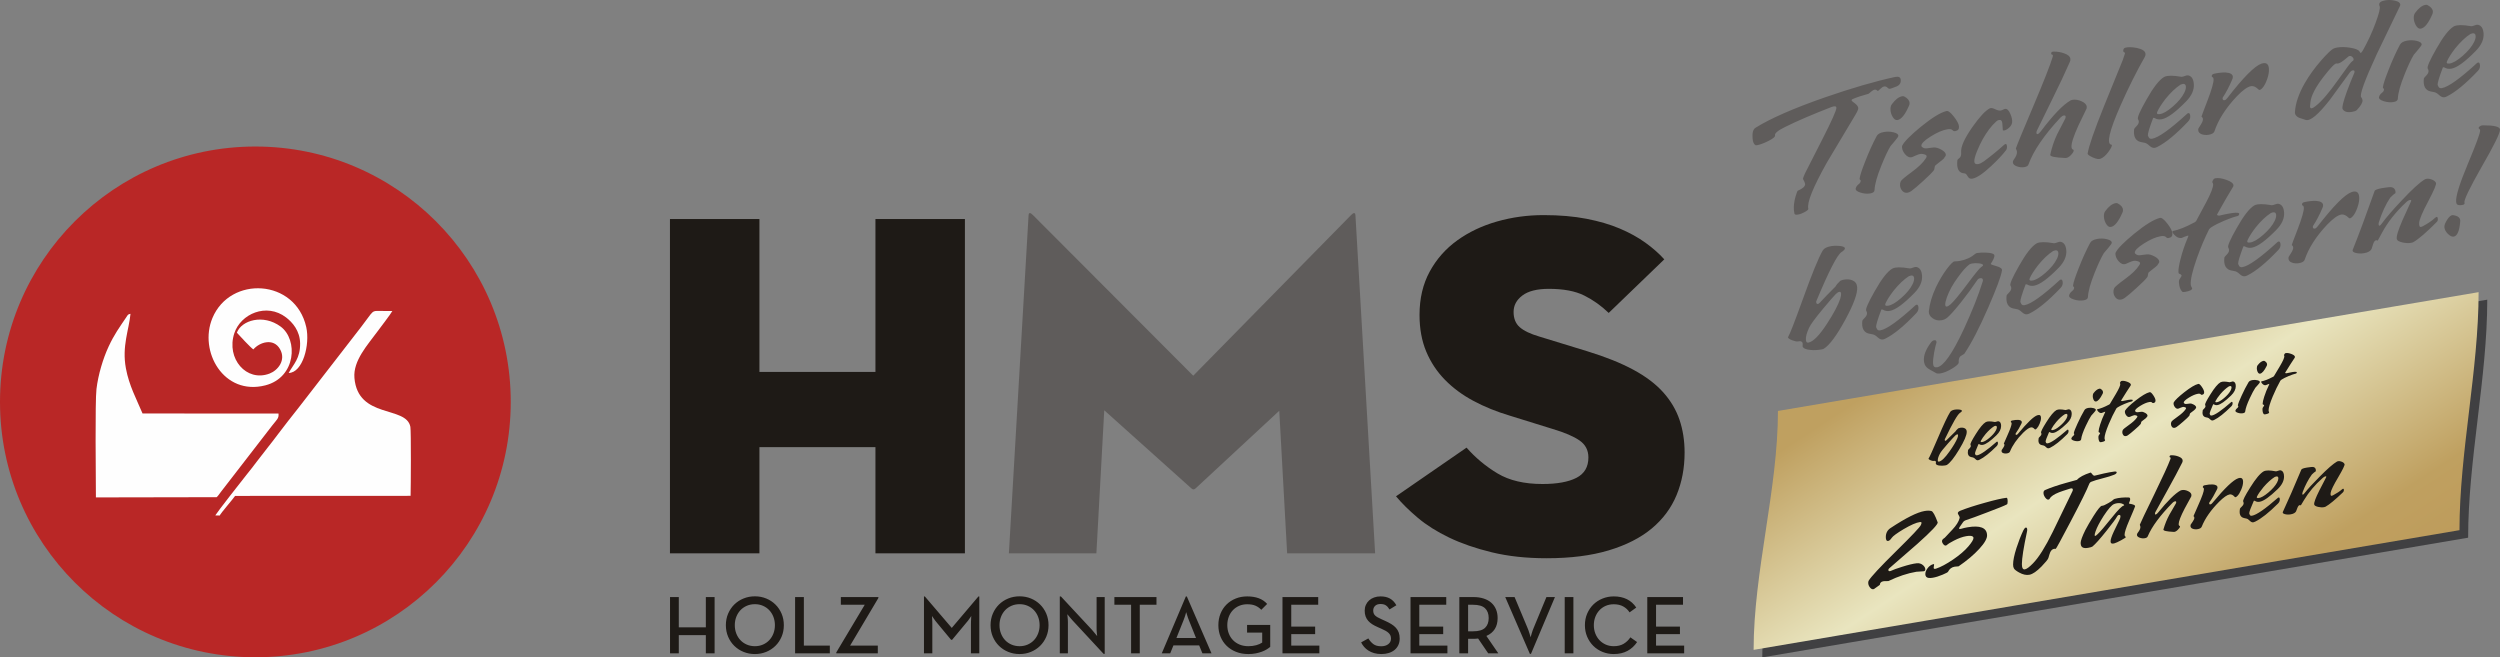 <?xml version="1.0" encoding="UTF-8"?>
<!DOCTYPE svg PUBLIC "-//W3C//DTD SVG 1.1//EN" "http://www.w3.org/Graphics/SVG/1.1/DTD/svg11.dtd">
<!-- Creator: CorelDRAW 2017 -->
<svg xmlns="http://www.w3.org/2000/svg" xml:space="preserve" width="173.15mm" height="45.53mm" version="1.1" style="shape-rendering:geometricPrecision; text-rendering:geometricPrecision; image-rendering:optimizeQuality; fill-rule:evenodd; clip-rule:evenodd"
viewBox="0 0 19196.47 5047.69"
 xmlns:xlink="http://www.w3.org/1999/xlink">
 <rect x="0" y="0" width="19196.47" height="5047.69" fill="#808080" stroke="none"/>
 <defs>
  <style type="text/css">
   <![CDATA[
    .str0 {stroke:#404042;stroke-width:8.45;stroke-miterlimit:22.926}
    .fil5 {fill:#FEFEFE}
    .fil4 {fill:#FEFEFE}
    .fil2 {fill:#B92726}
    .fil0 {fill:#404042}
    .fil7 {fill:#5F5C5B;fill-rule:nonzero}
    .fil6 {fill:#1E1A16;fill-rule:nonzero}
    .fil8 {fill:#1E1A16;fill-rule:nonzero}
    .fil9 {fill:#1E1A16;fill-rule:nonzero}
    .fil3 {fill:#B92726;fill-rule:nonzero}
    .fil1 {fill:url(#id0)}
   ]]>
  </style>
  <linearGradient id="id0" gradientUnits="userSpaceOnUse" x1="18355.92" y1="7449.06" x2="13857.83" y2="615.46">
   <stop offset="0" style="stop-opacity:1; stop-color:#B98744"/>
   <stop offset="0.369" style="stop-opacity:1; stop-color:#BFA060"/>
   <stop offset="0.549" style="stop-opacity:1; stop-color:#E9E5BF"/>
   <stop offset="0.722" style="stop-opacity:1; stop-color:#BFA060"/>
   <stop offset="1" style="stop-opacity:1; stop-color:#BFA060"/>
  </linearGradient>
 </defs>
 <g id="Ebene_x0020_1">
  <path class="fil0" d="M13531.75 5047.69c1806.7,-306.33 3613.38,-612.68 5420.09,-919.01 0,-600.93 146.85,-1226.76 146.85,-1827.68 -1806.7,306.35 -3573.35,605.89 -5380.05,912.24 0,600.92 -186.9,1233.54 -186.9,1834.46z"/>
  <path class="fil1" d="M13465.23 4989.98c1806.7,-306.35 3613.38,-612.68 5420.09,-919.03 0,-600.92 146.85,-1226.76 146.85,-1827.67 -1806.7,306.35 -3573.35,605.89 -5380.05,912.23 0,600.93 -186.9,1233.55 -186.9,1834.47z"/>
  <g id="_2231848697072">
   <path class="fil2 str0" d="M1960.89 1200.63c1041.26,0 1885.35,844.09 1885.35,1885.35 0,1041.24 -844.09,1885.33 -1885.35,1885.33 -1041.24,0 -1885.33,-844.09 -1885.33,-1885.33 0,-1041.26 844.09,-1885.35 1885.33,-1885.35z"/>
   <path class="fil3" d="M1960.89 1125.07c541.48,0 1031.71,219.48 1386.56,574.34 354.85,354.85 574.34,845.08 574.34,1386.56 0,541.47 -219.49,1031.7 -574.34,1386.55 -354.85,354.86 -845.08,574.34 -1386.56,574.34 -541.47,0 -1031.7,-219.48 -1386.55,-574.34 -354.86,-354.85 -574.34,-845.08 -574.34,-1386.55 0,-541.48 219.48,-1031.71 574.34,-1386.56 354.85,-354.86 845.08,-574.34 1386.55,-574.34zm1279.72 681.18c-327.49,-327.5 -779.95,-530.07 -1279.72,-530.07 -499.76,0 -952.22,202.57 -1279.71,530.07 -327.5,327.49 -530.07,779.94 -530.07,1279.72 0,499.75 202.57,952.22 530.07,1279.71 327.49,327.5 779.94,530.07 1279.71,530.07 499.76,0 952.23,-202.57 1279.72,-530.07 327.5,-327.5 530.06,-779.95 530.06,-1279.71 0,-499.77 -202.56,-952.22 -530.06,-1279.72z"/>
  </g>
  <g id="_2231848696880">
   <path class="fil4" d="M1687.06 3958.48l-34.1 -0.83c10.75,-19.92 211.9,-277.83 241.39,-313.84 26.86,-32.78 51.94,-65.53 78.29,-100.48 53.06,-70.37 108.52,-137.35 160.99,-208.1 52.3,-70.5 105.9,-136.32 158.92,-204.38l480.62 -620.63c101.71,-131.83 76.43,-123.12 150.41,-122.52 29.69,0.24 59.4,-0.47 89.07,0.35 -11.69,22.56 -90.11,124.24 -112.17,154.43 -75.81,103.73 -189.96,225.88 -179,358.73 26.18,317.42 398.31,211.83 429.56,375.89 6.25,32.78 3.76,466.81 1.74,530.16l-1347.41 0.58c-23.5,33.09 -109.86,131.76 -118.29,150.63z"/>
   <path class="fil4" d="M1094.54 3174.94l1044.05 0.38c3.44,37.1 -9.91,42.84 -47.93,91.33l-394.81 510.82c-14.28,17.97 -16.56,25.42 -32.27,40.12l-927.13 1.78c-0.75,-141.12 -6.81,-738.15 4.28,-831.56 13.24,-111.48 50.83,-235.41 93.03,-326.22 44.28,-95.31 82.34,-146.09 136.63,-226.79 10.99,-16.33 11.2,-22.07 31.59,-25.17 -11.3,123.13 -67.04,247.66 -35.2,418.85 24.81,133.39 81.2,235.47 127.76,346.46z"/>
   <path class="fil5" d="M2216.41 2863.97c38.12,-68.86 89.03,-111.72 88.13,-225.75 -0.79,-98.31 -59.65,-163.8 -107.93,-200.82 -150.29,-115.23 -348.69,-27.01 -397.51,121.64 -63.77,194.15 93.24,376.91 270.36,309.56 63.73,-24.24 129.48,-102.98 80.2,-188.53 -50.12,-87 -156.7,-52.63 -204.29,2.82 -19.27,-11.81 -106.64,-105.9 -126.68,-128.43 35.71,-94.96 201.62,-145.7 335.92,-47.06 135.17,99.27 120.54,390.97 -118.01,451.7 -318.84,81.2 -512.52,-261.16 -405.37,-517.38 136.84,-327.22 636.73,-301.36 720.22,69.45 30.55,135.71 -26.94,351.14 -135.05,352.8z"/>
  </g>
  <g id="_2231848698768">
   <g>
    <path class="fil6" d="M11876.62 4286.47c-155.92,0 -296.13,-15.1 -420.6,-45.3 -124.47,-30.2 -233.91,-67.94 -328.29,-113.24 -94.38,-45.3 -175.08,-96.25 -242.11,-152.87 -67.03,-56.63 -122.42,-111.37 -166.2,-164.21l541.67 -373.71c68.39,78.02 147.74,144.07 238.01,198.18 90.28,54.1 205.19,81.15 344.71,81.15 112.16,0 199.03,-15.73 260.58,-47.18 61.55,-31.46 92.33,-83.67 92.33,-156.64 0,-55.37 -22.57,-98.78 -67.72,-130.23 -45.14,-31.46 -114.23,-61.02 -207.23,-88.72l-328.27 -101.92c-101.23,-30.2 -194.25,-67.94 -279.05,-113.24 -84.8,-45.3 -157.98,-99.4 -219.54,-162.32 -61.55,-62.91 -109.42,-135.26 -143.62,-217.04 -34.2,-81.8 -51.31,-175.53 -51.31,-281.22 0,-125.83 25.99,-236.56 77.98,-332.19 51.96,-95.62 122.41,-175.52 211.32,-239.69 88.91,-64.17 190.81,-112.62 305.71,-145.33 114.9,-32.71 233.91,-49.08 357.01,-49.08 123.11,0 233.22,9.45 330.34,28.32 97.12,18.88 182.61,44.05 256.48,75.51 73.86,31.44 138.84,67.31 194.91,107.57 56.09,40.26 104.64,83.05 145.67,128.34l-426.77 411.46c-57.45,-55.37 -120.37,-100.05 -188.76,-134 -68.39,-33.98 -158.67,-50.97 -270.82,-50.97 -90.29,0 -158,16.98 -203.13,50.97 -45.14,33.96 -67.72,76.12 -67.72,126.45 0,50.33 15.73,89.34 47.21,117.02 31.45,27.68 81.38,51.59 149.77,71.72l369.33 113.24c139.51,42.78 257.15,89.98 352.89,141.55 95.76,51.6 172.35,109.47 229.8,173.64 57.45,64.17 99.17,134.64 125.17,211.39 25.99,76.76 38.98,160.42 38.98,251.02 0,118.28 -20.51,227.12 -61.55,326.52 -41.04,99.41 -104.64,184.97 -190.82,256.69 -86.17,71.72 -196.29,127.71 -330.34,167.98 -134.05,40.26 -292.71,60.39 -476.01,60.39z"/>
    <path class="fil7" d="M7897.77 1655.44c1.47,-25.26 12.63,-25.16 33.97,-3.78l1230.57 1233.32 1211.71 -1233.32c21.24,-21.61 32.52,-21.36 33.98,3.78l150.99 2593.28 -675.68 0 -60.4 -1094.69 -641.7 595.38c-12.94,12 -22.04,10.72 -33.98,0l-668.13 -599.15 -60.4 1098.46 -671.9 0 150.99 -2593.28z"/>
    <polygon class="fil6" points="6722.17,1681.87 7409.19,1681.87 7409.19,4248.72 6722.17,4248.72 6722.17,3433.37 5831.32,3433.37 5831.32,4248.72 5144.31,4248.72 5144.31,1681.87 5831.32,1681.87 5831.32,2855.82 6722.17,2855.82 "/>
   </g>
   <path class="fil8" d="M5144.88 4584.59l67.32 0 0 232.43 207.66 0 0 -232.43 67.32 0 0 431.85 -67.32 0 0 -139.71 -207.66 0 0 139.71 -67.32 0 0 -431.85zm651.64 377.23c22.44,0 43.08,-4.14 61.92,-12.38 18.85,-8.26 35.03,-19.58 48.58,-33.98 13.55,-14.39 24.14,-31.43 31.76,-51.12 7.62,-19.69 11.43,-40.97 11.43,-63.83 0,-22.86 -3.81,-44.14 -11.43,-63.83 -7.63,-19.68 -18.22,-36.73 -31.76,-51.12 -13.55,-14.39 -29.73,-25.72 -48.58,-33.98 -18.84,-8.25 -39.48,-12.38 -61.92,-12.38 -22.44,0 -43.18,4.14 -62.23,12.38 -19.06,8.26 -35.36,19.59 -48.9,33.98 -13.55,14.39 -24.14,31.44 -31.75,51.12 -7.62,19.69 -11.43,40.97 -11.43,63.83 0,22.86 3.81,44.14 11.43,63.83 7.62,19.69 18.2,36.73 31.75,51.12 13.55,14.4 29.85,25.72 48.9,33.98 19.05,8.25 39.79,12.38 62.23,12.38zm0 60.33c-30.9,0 -59.9,-5.51 -87,-16.52 -27.1,-11.01 -50.7,-26.35 -70.81,-46.04 -20.11,-19.68 -35.99,-43.07 -47.63,-70.17 -11.65,-27.1 -17.47,-56.74 -17.47,-88.91 0,-32.17 5.82,-61.81 17.47,-88.9 11.64,-27.1 27.52,-50.49 47.63,-70.18 20.11,-19.69 43.71,-35.03 70.81,-46.04 27.1,-11.01 56.1,-16.51 87,-16.51 30.91,0 59.8,5.5 86.69,16.51 26.89,11.01 50.39,26.35 70.5,46.04 20.11,19.69 35.99,43.08 47.63,70.18 11.64,27.1 17.46,56.73 17.46,88.9 0,32.17 -5.82,61.82 -17.46,88.91 -11.64,27.1 -27.52,50.49 -47.63,70.17 -20.11,19.69 -43.61,35.03 -70.5,46.04 -26.89,11.01 -55.78,16.52 -86.69,16.52zm308.71 -437.57l67.32 0 0 372.79 199.41 0 0 59.06 -266.73 0 0 -431.85zm316.32 424.86l218.46 -365.8 -183.53 0 0 -59.06 288.32 0 0 6.98 -217.2 365.8 212.75 0 0 59.06 -318.81 0 0 -6.98zm673.25 -429.31l6.98 0 206.4 241.32 204.49 -241.32 6.98 0 0 436.29 -64.15 0 0 -224.18c0,-5.92 0.11,-12.48 0.32,-19.68 0.21,-7.2 0.53,-13.97 0.95,-20.32 0.42,-7.63 0.84,-15.03 1.26,-22.23 -3.8,5.92 -8.04,12.06 -12.69,18.41 -3.81,5.5 -7.94,11.33 -12.38,17.46 -4.45,6.14 -9,11.54 -13.66,16.2l-108.59 130.82 -7.62 0 -108.6 -130.82c-4.22,-4.66 -8.57,-10.06 -13.02,-16.2 -4.45,-6.13 -8.57,-11.96 -12.38,-17.46 -4.66,-6.35 -8.89,-12.49 -12.71,-18.41 0.43,7.2 0.85,14.6 1.27,22.23 0.42,6.35 0.74,13.13 0.95,20.32 0.21,7.2 0.32,13.76 0.32,19.68l0 224.18 -64.15 0 0 -436.29zm734.2 381.68c22.44,0 43.08,-4.14 61.92,-12.38 18.85,-8.26 35.03,-19.58 48.58,-33.98 13.55,-14.39 24.14,-31.43 31.76,-51.12 7.62,-19.69 11.43,-40.97 11.43,-63.83 0,-22.86 -3.81,-44.14 -11.43,-63.83 -7.63,-19.68 -18.22,-36.73 -31.76,-51.12 -13.55,-14.39 -29.73,-25.72 -48.58,-33.98 -18.84,-8.25 -39.48,-12.38 -61.92,-12.38 -22.44,0 -43.18,4.14 -62.23,12.38 -19.06,8.26 -35.36,19.59 -48.9,33.98 -13.55,14.39 -24.14,31.44 -31.75,51.12 -7.62,19.69 -11.43,40.97 -11.43,63.83 0,22.86 3.81,44.14 11.43,63.83 7.62,19.69 18.2,36.73 31.75,51.12 13.55,14.4 29.85,25.72 48.9,33.98 19.05,8.25 39.79,12.38 62.23,12.38zm0 60.33c-30.9,0 -59.9,-5.51 -87,-16.52 -27.1,-11.01 -50.7,-26.35 -70.81,-46.04 -20.11,-19.68 -35.99,-43.07 -47.63,-70.17 -11.65,-27.1 -17.47,-56.74 -17.47,-88.91 0,-32.17 5.82,-61.81 17.47,-88.9 11.64,-27.1 27.52,-50.49 47.63,-70.18 20.11,-19.69 43.71,-35.03 70.81,-46.04 27.1,-11.01 56.1,-16.51 87,-16.51 30.91,0 59.8,5.5 86.69,16.51 26.89,11.01 50.39,26.35 70.5,46.04 20.11,19.69 35.99,43.08 47.63,70.18 11.64,27.1 17.46,56.73 17.46,88.9 0,32.17 -5.82,61.82 -17.46,88.91 -11.64,27.1 -27.52,50.49 -47.63,70.17 -20.11,19.69 -43.61,35.03 -70.5,46.04 -26.89,11.01 -55.78,16.52 -86.69,16.52zm407.14 -257.84c-4.66,-4.66 -9.21,-9.84 -13.66,-15.55 -4.45,-5.72 -8.78,-10.91 -13.02,-15.57 -4.66,-5.5 -9.31,-11.22 -13.97,-17.14 0.42,6.77 1.05,13.76 1.91,20.95 0.84,5.93 1.47,12.59 1.9,20 0.43,7.42 0.64,14.5 0.64,21.28l0 238.15 -62.24 0 0 -436.29 8.89 0 238.15 255.93c4.24,4.66 8.57,9.84 13.02,15.55 4.45,5.72 8.79,10.91 13.02,15.57 4.66,5.92 9.32,11.64 13.98,17.14 -0.85,-7.2 -1.7,-14.6 -2.55,-22.23 -0.84,-6.34 -1.37,-13.12 -1.59,-20.32 -0.21,-7.2 -0.31,-13.76 -0.31,-19.68l0 -237.52 62.23 0 0 436.29 -8.25 0 -238.15 -256.57zm449.05 -120.67l-128.28 0 0 -59.06 323.25 0 0 59.06 -128.28 0 0 372.79 -66.69 0 0 -372.79zm498.6 255.3l-53.98 -134.64c-2.96,-6.35 -5.61,-13.23 -7.94,-20.64 -2.33,-7.41 -4.56,-14.28 -6.67,-20.63 -2.11,-7.63 -4.45,-15.24 -6.98,-22.86 -2.12,7.62 -4.24,15.23 -6.34,22.86 -2.12,6.35 -4.45,13.23 -7,20.63 -2.54,7.42 -5.08,14.29 -7.62,20.64l-53.98 134.64 150.51 0zm-78.12 -318.81l7.63 0 189.25 436.29 -69.86 0 -24.77 -60.97 -197.51 0 -24.77 60.97 -64.78 0 184.8 -436.29zm479.54 442.01c-33.87,0 -64.88,-5.51 -93.03,-16.52 -28.16,-11.01 -52.4,-26.35 -72.72,-46.04 -20.32,-19.68 -36.1,-43.07 -47.32,-70.17 -11.22,-27.1 -16.83,-56.74 -16.83,-88.91 0,-32.17 5.51,-61.81 16.52,-88.9 11.01,-27.1 26.35,-50.39 46.04,-69.86 19.68,-19.48 43.07,-34.72 70.17,-45.73 27.1,-11.01 56.74,-16.51 88.91,-16.51 33.02,0 62.34,4.66 87.95,13.97 25.62,9.31 47.32,23.92 65.1,43.83l-45.09 45.09c-12.28,-13.13 -26.89,-23.5 -43.83,-31.12 -16.93,-7.63 -38.32,-11.43 -64.14,-11.43 -22.44,0 -43.08,4.02 -61.92,12.06 -18.85,8.05 -35.03,19.27 -48.58,33.66 -13.55,14.39 -24.02,31.44 -31.44,51.12 -7.41,19.69 -11.11,40.97 -11.11,63.83 0,22.86 3.81,44.14 11.43,63.83 7.62,19.69 18.41,36.73 32.38,51.12 13.97,14.4 30.91,25.72 50.81,33.98 19.9,8.25 42.13,12.38 66.67,12.38 22.44,0 42.76,-2.54 60.98,-7.63 18.2,-5.08 33.44,-11.85 45.72,-20.32l0 -76.2 -116.22 0 0 -59.07 177.82 0 0 168.29c-7.2,6.35 -16.19,12.81 -26.98,19.37 -10.8,6.56 -23.29,12.49 -37.47,17.78 -14.18,5.29 -29.96,9.63 -47.31,13.02 -17.36,3.39 -36.21,5.09 -56.53,5.09zm262.35 -437.57l274.35 0 0 59.06 -207.03 0 0 167.66 183.54 0 0 57.79 -183.54 0 0 88.27 215.92 0 0 59.06 -283.24 0 0 -431.85zm759.62 437.57c-20.32,0 -38.74,-2.33 -55.26,-7 -16.51,-4.66 -31.22,-11.11 -44.14,-19.37 -12.9,-8.25 -24.02,-17.78 -33.34,-28.57 -9.31,-10.8 -16.93,-22.34 -22.86,-34.61l55.24 -30.49c10.17,16.94 22.66,31.23 37.47,42.87 14.82,11.64 35.36,17.46 61.6,17.46 22.02,0 40.01,-5.4 53.98,-16.2 13.98,-10.79 20.96,-25.08 20.96,-42.86 0,-9.31 -1.59,-17.46 -4.77,-24.46 -3.17,-6.98 -7.83,-13.33 -13.97,-19.05 -6.14,-5.72 -13.66,-11.11 -22.55,-16.2 -8.89,-5.08 -19.26,-10.16 -31.11,-15.23l-28.58 -12.71c-15.67,-6.77 -29.75,-14.08 -42.23,-21.91 -12.49,-7.84 -23.08,-16.73 -31.75,-26.67 -8.68,-9.96 -15.35,-21.28 -20.01,-33.98 -4.66,-12.69 -6.98,-27.31 -6.98,-43.81 0,-16.09 2.96,-30.8 8.89,-44.14 5.93,-13.34 14.18,-24.88 24.77,-34.61 10.59,-9.75 23.39,-17.36 38.43,-22.86 15.02,-5.51 31.43,-8.26 49.21,-8.26 28.79,0 53.03,5.5 72.72,16.51 19.68,11.01 36.09,28.16 49.21,51.44l-52.71 32.4c-8.47,-14.4 -17.89,-24.99 -28.26,-31.76 -10.38,-6.77 -24.04,-10.16 -40.97,-10.16 -17.36,0 -31.01,4.66 -40.97,13.97 -9.94,9.31 -14.92,21.39 -14.92,36.2 0,16.09 4.87,28.79 14.61,38.1 9.73,9.31 25.61,18.63 47.63,27.95l27.94 12.69c18.2,8.05 34.4,16.41 48.58,25.09 14.19,8.68 26.04,18.3 35.57,28.89 9.52,10.59 16.72,22.55 21.6,35.89 4.87,13.33 7.29,28.68 7.29,46.04 0,19.05 -3.49,35.99 -10.48,50.8 -6.98,14.82 -16.72,27.31 -29.21,37.47 -12.48,10.16 -27.31,17.88 -44.46,23.18 -17.14,5.29 -35.88,7.94 -56.2,7.94zm223.61 -437.57l274.35 0 0 59.06 -207.03 0 0 167.66 183.54 0 0 57.79 -183.54 0 0 88.27 215.92 0 0 59.06 -283.24 0 0 -431.85zm480.18 262.92c42.76,0 73.46,-8.89 92.09,-26.67 18.63,-17.78 27.94,-42.76 27.94,-74.93 0,-32.61 -9.41,-57.79 -28.26,-75.58 -18.84,-17.78 -49.42,-26.67 -91.76,-26.67l-38.1 0 0 203.86 38.1 0zm193.69 168.93l-77.47 0 -77.48 -113.67c-5.92,0.84 -11.96,1.47 -18.09,1.9 -6.14,0.43 -12.17,0.64 -18.1,0.64l-40.64 0 0 111.13 -67.32 0 0 -431.85 107.96 0c29.63,0 56.1,3.81 79.38,11.43 23.29,7.63 42.76,18.41 58.43,32.4 15.67,13.97 27.63,30.9 35.89,50.8 8.25,19.9 12.38,42.13 12.38,66.69 0,33.45 -7.31,61.6 -21.92,84.46 -14.6,22.87 -36.09,40.43 -64.46,52.72l91.45 133.36zm53.42 -431.85l71.76 0 97.16 231.8c3.39,7.2 6.56,15.13 9.52,23.81 2.97,8.68 5.72,17.04 8.26,25.09 2.96,9.31 5.72,18.63 8.26,27.94 2.54,-8.89 5.08,-17.99 7.62,-27.31 2.12,-7.62 4.77,-15.98 7.94,-25.08 3.18,-9.11 6.46,-17.26 9.84,-24.46l95.9 -231.8 65.41 0 -184.17 436.29 -8.26 0 -189.25 -436.29zm456.68 0l66.69 0 0 431.85 -66.69 0 0 -431.85zm376.67 437.57c-30.49,0 -59.28,-5.51 -86.38,-16.52 -27.1,-11.01 -50.59,-26.35 -70.49,-46.04 -19.9,-19.68 -35.67,-43.07 -47.31,-70.17 -11.65,-27.1 -17.47,-56.74 -17.47,-88.91 0,-32.17 5.82,-61.81 17.47,-88.9 11.64,-27.1 27.41,-50.39 47.31,-69.86 19.9,-19.48 43.39,-34.72 70.49,-45.73 27.1,-11.01 55.89,-16.51 86.38,-16.51 77.05,0 134.64,28.58 172.74,85.73l-51.44 36.83c-12.28,-19.05 -28.47,-34.18 -48.58,-45.4 -20.11,-11.22 -44.36,-16.83 -72.72,-16.83 -22.44,0 -42.97,4.02 -61.61,12.06 -18.63,8.05 -34.71,19.27 -48.26,33.66 -13.55,14.39 -24.14,31.44 -31.75,51.12 -7.62,19.69 -11.43,40.97 -11.43,63.83 0,22.86 3.81,44.14 11.43,63.83 7.62,19.69 18.2,36.73 31.75,51.12 13.55,14.4 29.63,25.72 48.26,33.98 18.64,8.25 39.17,12.38 61.61,12.38 30.06,0 55.36,-6.14 75.89,-18.41 20.53,-12.28 37.78,-28.79 51.75,-49.54l51.44 36.2c-19.05,28.78 -43.49,51.33 -73.35,67.63 -29.85,16.3 -65.09,24.46 -105.73,24.46zm257.26 -437.57l274.35 0 0 59.06 -207.03 0 0 167.66 183.54 0 0 57.79 -183.54 0 0 88.27 215.92 0 0 59.06 -283.24 0 0 -431.85z"/>
  </g>
  <g id="_2231848702224">
   <path class="fil7" d="M14551.76 590.83c27.35,-5.55 41.83,2.04 43.45,22.79 2.08,26.89 -12.44,45.01 -43.58,54.34 -4.77,1.62 -11.32,4.12 -19.65,7.53 -8.3,3.39 -14.07,5.38 -17.3,5.94 -7.25,1.26 -13.54,-0.75 -18.86,-6.05 -8.9,-9.36 -18.18,-13.18 -27.86,-11.5 -8.87,1.55 -18.61,7.54 -29.24,17.96 -10.64,10.42 -16.76,15.78 -18.37,16.06 -1.61,0.28 -2.85,0.1 -3.71,-0.53 -7.11,-7.33 -14.69,-10.28 -22.75,-8.87 -7.25,1.26 -16.24,6.53 -26.96,15.81 -10.71,9.27 -16.85,14.42 -18.4,15.48 -50.43,13.48 -91.84,27.34 -124.24,41.55 -4.72,2.38 -6.95,5.11 -6.72,8.18 0.37,4.61 6.13,10.61 17.33,18 21.59,14.92 32.89,28.91 33.91,41.99 0.72,9.21 -6.53,26.45 -21.73,51.7 -138.88,231.43 -211.91,353.62 -219.06,366.56 -106.92,190.81 -154.53,308.95 -142.82,354.42 2.1,5.88 -6.45,14.18 -25.63,24.92 -19.18,10.75 -37.24,17.61 -54.17,20.57 -16.12,2.82 -25.11,0.1 -26.98,-8.15 -1.86,-8.24 -3.16,-16.97 -3.87,-26.2 -2.39,-30.72 1.52,-64.51 11.72,-101.34 9.02,-31.18 15.14,-47.04 18.37,-47.61 38.71,-16.9 57.41,-34.18 56.03,-51.85 -0.54,-6.91 -6.06,-19.98 -16.54,-39.18 -0.98,-2.16 4.08,-15.89 15.18,-41.2 -0.06,-0.76 44.96,-89.25 135.02,-265.42 72.31,-141.93 107.77,-221.72 106.4,-239.4 -1.01,-13.06 -14.21,-14.66 -39.59,-4.77 -145.93,56.64 -263.35,107.13 -352.24,151.48 -57.46,27.95 -83.93,50.09 -79.39,66.43 2.39,9.72 -15.29,24.09 -53.03,43.15 -34.63,16.95 -62.83,27.33 -84.6,31.13 -5.63,0.99 -9.3,1.23 -10.98,0.74 -13.6,-6.96 -21.52,-24.67 -23.73,-53.1 -3.29,-42.26 4.01,-69.25 21.9,-80.93 113.75,-71.26 290.74,-148.92 530.96,-232.92 208.46,-72.24 389.03,-124.8 541.73,-157.7zm105.61 223.41c-29.12,66.62 -58.22,102.47 -87.23,107.54 -14.52,2.53 -27.48,-6.51 -38.88,-27.1 -8.57,-15.64 -13.51,-31.92 -14.82,-48.83 -1.5,-19.21 1.83,-34.2 9.98,-44.98 26.57,-36.56 53.16,-57.17 79.77,-61.82 6.44,-1.13 11.81,-0.51 16.06,1.86 25.58,13.46 39.1,29.78 40.59,48.99 0.67,8.46 -1.16,16.56 -5.47,24.32zm-141.47 308.61c-19.56,32.24 -42.68,81.45 -69.4,147.66 -33.58,82.97 -51.16,146.01 -52.72,189.13 -0.59,13.34 -11.36,21.85 -32.32,25.51 -24.19,4.22 -49.68,2.05 -76.51,-6.51 -26.81,-8.56 -38.68,-19.34 -35.6,-32.34 3.19,-11.45 9.6,-21.15 19.19,-29.05 9.59,-7.92 14.71,-13.09 15.33,-15.54 2.8,-5.93 4.06,-10.83 3.77,-14.67 -0.19,-2.32 -1.78,-4.56 -4.82,-6.75 -3.03,-2.2 -4.26,-4.9 -3.69,-8.12 2.35,-22.22 16.87,-66.82 43.53,-133.79 27.92,-71.86 57.2,-136.55 87.86,-194.09 8.6,-15.53 27,-25.75 55.22,-30.68 24.98,-4.37 49.56,-3.59 73.7,2.32 24.16,5.91 36.7,14.62 37.59,26.15 0.41,5.38 -7.99,18.14 -25.22,38.28 -21.76,24.83 -33.74,38.99 -35.92,42.48zm526.37 -150.32c1.5,19.21 -8.24,30.64 -29.2,34.3 -8.05,1.41 -14.33,-0.61 -18.86,-6.05 -7.23,-8.87 -21.32,-11.46 -42.27,-7.8 -37.08,6.47 -79.76,25.02 -128.04,55.65 -48.27,30.63 -71.76,54.4 -70.44,71.3 0.23,3.08 1.65,5.55 4.26,7.44 9.76,9.98 22.72,13.76 38.87,11.32 16.15,-2.43 32.54,-4.5 49.15,-6.24 16.63,-1.74 36.44,3.57 59.47,15.9 23.02,12.34 35.07,25.43 36.14,39.26 0.42,5.39 -1.44,10.39 -5.58,15 -4.14,4.61 -6.21,6.92 -6.21,6.92 0,0 0.43,0.32 1.31,0.94 0.3,3.85 -22.69,23.44 -68.97,58.78 -3.85,3 -6.23,9.27 -7.13,18.77 -0.9,9.5 -2.83,16.06 -5.82,19.71 -11.81,16.09 -39.1,43.43 -81.86,82.05 -39.65,36.52 -70.31,62.52 -91.99,77.99 -9.31,6.3 -18.4,10.22 -27.27,11.77 -16.12,2.82 -29.55,-1.66 -40.27,-13.41 -10.71,-11.76 -16.7,-25.71 -17.96,-41.85 -0.89,-11.52 0.93,-22.16 5.49,-31.92 4.55,-9.75 31.96,-33.04 82.2,-69.86 53.36,-38.91 89.85,-74.1 109.46,-105.57 5.17,-7.13 7.56,-13 7.21,-17.62 -0.6,-7.68 -9.59,-13.12 -27,-16.31 -7.51,-1.81 -14.88,-2.08 -22.13,-0.82 -8.07,1.41 -18.02,4.71 -29.87,9.9 -15.78,7.43 -26.04,11.94 -30.82,13.56 -19.1,6.44 -37.18,-0.13 -54.24,-19.75 -15.2,-16.82 -23.55,-34.82 -25.04,-54.04 -0.42,-5.39 0.07,-9.76 1.44,-13.12 14.78,-30.62 62.48,-79.06 143.13,-145.32 85.3,-69.42 150.8,-109.68 196.51,-120.78 12.78,-3.79 31.87,10.6 57.28,43.16 25.42,32.55 38.43,58.13 39.06,76.72zm408.04 -32.71c-2.03,15.93 -10.72,30.31 -26.06,43.12 -12.24,10.7 -24,17.03 -35.29,19 -6.45,1.13 -9.8,0.16 -10.03,-2.92l-4.12 -53.03c-1.5,-19.2 -10.3,-27.42 -26.43,-24.6 -7.25,1.27 -14.67,5.69 -22.25,13.24 -35.11,31.83 -68.84,76.28 -101.17,133.34 -13.65,24.19 -27.36,52.67 -41.15,85.47 -17.23,41.16 -25.18,70.21 -23.86,87.12 1.25,16.14 11.14,22.58 29.68,19.35 12.1,-2.11 26.29,-8.87 42.55,-20.28 56.41,-41.79 106.34,-82.44 149.85,-121.96 17.46,-17.08 26.97,-15.62 28.53,4.36 1.02,13.06 -1.43,23.63 -7.33,31.66 -27.45,35.94 -65.93,76.94 -115.46,122.96 -61.71,57.52 -109.09,89.16 -142.15,94.93 -11.28,1.96 -20.42,0.06 -27.41,-5.73 -2.61,-1.87 -7.63,-8.79 -15.1,-20.73 -4.75,-8.51 -11.23,-13.23 -19.48,-14.11 -33.58,-1.15 -51.96,-22.08 -55.12,-62.82 -0.9,-11.53 -0.31,-24.87 1.77,-40.03 0.63,-2.45 5.94,-7.66 15.94,-15.64 10,-7.98 14.2,-22.33 12.58,-43.08 -3.96,-40.59 24.17,-104.31 84.41,-191.17 56.64,-80.77 101.86,-129.57 135.69,-146.37 8.64,-4.63 22.07,-2.49 40.34,6.39 18.26,8.89 33.03,12.34 44.31,10.37 4.02,-0.71 9.38,-2.8 16.05,-6.3 6.67,-3.51 11.62,-5.54 14.84,-6.11 16.13,-2.82 30.18,9.92 42.18,38.19 10.96,25.36 15.51,47.15 13.67,65.39zm571.5 -105.64c-21.13,43.42 -41.9,86.38 -62.28,128.88 -37.68,82.91 -55.43,138.19 -53.28,165.86 0.9,11.53 5.08,18.2 12.57,20.01 2.55,1.11 3.9,2.83 4.08,5.12 0.72,9.22 -6.5,21.59 -21.63,37.08 -15.13,15.49 -29.27,22.83 -42.41,22.01 -80.31,-3.1 -118.97,-11.54 -115.94,-25.31 12.05,-55.08 29.65,-107.22 52.78,-156.44 20.63,-39.44 41.23,-79.24 61.8,-119.44 2.8,-5.95 4.04,-11.22 3.68,-15.83 -0.6,-7.69 -5.33,-10.75 -14.2,-9.2 -8.06,1.41 -16.26,6.33 -24.59,14.8 -126.7,135.84 -208.87,256.12 -246.48,360.84 -3.25,10.69 -13.75,17.59 -31.49,20.69 -18.55,3.24 -37.68,1.32 -57.44,-5.74 -19.76,-7.07 -30.14,-17.14 -31.15,-30.2 -0.54,-6.92 1.78,-13.94 6.94,-21.06 17.74,-24.14 25.98,-44.26 24.72,-60.4 -0.48,-6.15 -2.15,-11.9 -5.02,-17.24 -2.86,-5.33 -3.92,-8.46 -3.17,-9.37 7.18,-23.07 51.89,-131.35 134.06,-324.86 80.07,-189.23 129.52,-315.08 148.36,-377.58 2.57,-9.02 2.15,-14.4 -1.25,-16.13 -6.63,-1.19 -10.12,-4.08 -10.48,-8.69 -0.9,-11.52 6.86,-16.79 23.28,-15.74 26.16,0.1 51,4.33 74.52,12.68 31.9,10.79 48.55,25.4 49.99,43.85 0.53,6.92 -0.57,13.74 -3.31,20.43 -33.25,76.7 -80.24,176.42 -140.97,299.19 -66.41,133.87 -103.78,210.11 -112.13,228.72 -3.56,6.85 -5.09,13.34 -4.61,19.49 0.53,6.92 3.63,9.89 9.27,8.9 6.44,-1.13 14.49,-7.98 24.14,-20.58 94.81,-125.6 170.78,-204.69 227.91,-237.25 3.9,-2.23 9.09,-3.92 15.54,-5.04 21.75,-3.8 45.13,-0.09 70.1,11.12 24.99,11.22 38.13,25.29 39.45,42.18 0.35,4.61 -0.1,9.37 -1.35,14.26zm447.12 -397.05c-63.98,112.44 -126.19,237.02 -186.65,373.76 -86.84,196.64 -109.69,296.83 -68.55,300.56 1.61,-0.29 2.48,0.33 2.61,1.87 0.78,9.99 -7.71,27.05 -25.43,51.18 -19.92,27.62 -40.18,45.58 -60.78,53.84 -12.61,6.1 -32.66,2.98 -60.17,-9.35 -27.52,-12.34 -40.77,-22.48 -39.76,-30.45 8.73,-56.04 50.41,-176.65 125.07,-361.82 48.75,-119.13 97.1,-238.17 145.05,-357.14 11.37,-32.36 17.01,-49.31 16.88,-50.85 -0.3,-3.84 -2.54,-6.36 -6.72,-7.58 -4.19,-1.22 -6.45,-4.14 -6.81,-8.75 -1.08,-13.84 3.97,-22.51 15.13,-26 21.59,-6.12 51.45,-5.49 89.61,1.87 42.37,8.96 64.39,24.19 66.07,45.71 0.6,7.68 -1.25,15.41 -5.55,23.16zm333.35 141.58c25.77,5.63 40.14,27.66 43.14,66.08 3.53,45.33 -16.29,90.09 -59.42,134.23 -81.74,83.59 -144.39,129.2 -187.92,136.8 -20.16,3.53 -37.96,0.4 -53.43,-9.37 -7.56,-2.57 -11.62,-2.25 -12.2,0.96 -27.78,73.4 -41.08,117.77 -39.89,133.15 0.12,1.54 2.55,6.56 7.31,15.09 4.75,8.5 13.16,11.71 25.26,9.6 49.18,-8.59 139.36,-73.02 270.54,-193.28 2.31,-1.96 4.67,-3.16 7.07,-3.58 8.88,-1.55 13.94,5.75 15.2,21.88 1.25,16.14 -4.56,30.79 -17.43,43.94 -92.14,97.1 -170.86,161.86 -236.14,194.29 -7.07,3.57 -13.44,5.85 -19.07,6.84 -12.9,2.25 -26.41,-3.18 -40.5,-16.31 -14.09,-13.1 -26.53,-20.68 -37.31,-22.68 -23.97,-3.6 -40.67,-8.09 -50.07,-13.46 -18.87,-11.51 -29.32,-30.32 -31.35,-56.44 -0.83,-10.77 -0.52,-22.51 0.93,-35.21 0.58,-3.22 6.92,-10.95 19.04,-23.19 12.12,-12.24 17.74,-24.12 16.84,-35.65 -0.42,-5.38 -2.52,-11.24 -6.28,-17.59 -6.65,-12.07 15.19,-62.24 65.52,-150.48 52.38,-93.27 97.33,-150.97 134.84,-173.1 6.28,-3.44 14.25,-6 23.91,-7.68 15.31,-2.67 36.14,-2.8 62.47,-0.39 15.74,2.69 31.85,4.96 48.33,6.75 6.51,-0.37 15.32,-2.68 26.43,-6.96 10.3,-4.12 18.36,-5.53 24.18,-4.22zm-29 131.25c8.4,-17.83 12.14,-32.88 11.19,-45.19 -1.26,-16.13 -9.55,-22.86 -24.86,-20.19 -4.84,0.84 -10.01,2.53 -15.54,5.04 -38.13,24.58 -76.94,61.34 -116.43,110.3 -29.68,38.68 -50.44,71.12 -62.3,97.34 -6.98,15.23 -1.18,21.62 17.43,19.15 26.71,-3.1 60.92,-22.9 102.61,-59.39 41.71,-36.49 71,-72.18 87.91,-107.06zm591.91 -221.37c35.04,-11.59 54,1.08 56.87,37.96 1.78,23.05 -2.65,49.93 -13.34,80.61 -10.7,30.69 -22.82,53.45 -36.36,68.28 -13.56,14.82 -23.45,18.89 -29.69,12.18 -20.39,-20.59 -39.87,-29.26 -58.4,-26.02 -26.61,4.65 -62.6,30.41 -107.98,77.28 -85.29,90.44 -142.85,180.33 -172.67,269.66 -4.68,13.28 -19.12,22.03 -43.3,26.25 -19.35,3.38 -37.43,2.06 -54.24,-3.96 -16.82,-6.02 -25.78,-16.33 -26.92,-30.93 -0.35,-4.61 0.12,-8.98 1.43,-13.12 -0.06,-0.75 6.47,-11.25 19.61,-31.46 10.9,-17.47 15.96,-31.22 15.19,-41.21 -0.6,-7.67 -4.33,-13.65 -11.21,-17.89 -0.85,-0.63 14.35,-41.45 45.64,-122.47 33.28,-86.82 48.99,-142.14 47.14,-165.96 -0.6,-7.68 -3.02,-12.53 -7.25,-14.51 -4.24,-1.98 -6.45,-4.12 -6.63,-6.44 -0.84,-10.74 4.76,-17.57 16.79,-20.45 33.75,-7.45 63.73,-10.73 89.93,-9.86 35.32,2.39 53.74,13.2 55.22,32.42 0.54,6.91 -1.32,14.63 -5.54,23.17 -22.11,52.14 -45.93,97.58 -71.52,136.32 -1.43,2.59 -2.03,5.43 -1.8,8.5 0.78,9.99 6.01,14.14 15.69,12.44 6.43,-1.12 13.37,-6.62 20.77,-16.47 122.51,-158.47 210.02,-246.59 262.58,-264.33zm1062.61 -441.45c-111.9,231.8 -170.99,354.47 -177.3,368.04 -93.66,203.48 -133.69,313.88 -120.11,330.97 6.31,7.48 9.79,15.43 10.44,23.89 1.4,17.86 -13.39,43.04 -44.37,75.7 -6.09,5.74 -18,10.16 -35.73,13.25 -36.29,6.34 -60.52,-0.72 -72.74,-21.37 -6.61,-11.3 4.55,-57.06 33.45,-137.09 20.98,-56.04 39.45,-102.3 55.39,-138.77 2.13,-4.27 3.04,-8.31 2.74,-12.16 -0.6,-7.68 -5.33,-10.75 -14.19,-9.2 -7.25,1.26 -13.87,5.54 -19.85,12.82 -52.45,71.48 -104.5,142.87 -156.17,214.19 -88.45,112.82 -149.84,164.04 -184.14,153.67 -33.5,-10.51 -50.69,-16.08 -51.55,-16.7 -22.9,-10.8 -33.46,-25.71 -31.67,-44.71 3.91,-65.33 28.48,-138.16 73.71,-218.5 35.26,-61.46 79.16,-122.1 131.71,-181.9 43.58,-48.89 73.64,-77.51 90.15,-85.85 7.07,-3.56 16.66,-6.41 28.76,-8.51 29.82,-5.21 63.98,-4.56 102.48,1.96 38.49,6.51 61.52,16.13 69.05,28.84 3,7.26 6.12,10.61 9.35,10.06 4.05,-0.71 9.29,-6.7 15.77,-17.95 38.81,-68.32 71.69,-139.48 98.62,-213.51 26.36,-70.81 36.55,-113.08 30.58,-126.84 -1.91,-3.57 -3,-7.27 -3.3,-11.12 -1.32,-16.9 13.74,-28.09 45.18,-33.58 25,-4.37 50.39,-3.55 76.19,2.46 25.8,6.01 39.22,15.94 40.3,29.77 0.3,3.85 -0.61,7.89 -2.73,12.15zm-366.04 423.2c7.52,-3.26 11,-8.35 10.45,-15.26 -0.53,-6.92 -4.08,-13.12 -10.63,-18.59 -6.55,-5.48 -13.47,-7.58 -20.72,-6.32 -4.83,0.84 -8.75,3.08 -11.73,6.72 -35.98,31.21 -60.81,48.02 -74.52,50.41 -4.83,0.84 -9.33,0.84 -13.48,0.02 -12.38,-1.74 -46.05,32.96 -100.99,104.08 -60.09,78.26 -93.13,142.06 -99.09,191.4 -2.48,20.68 -3.59,32.56 -3.36,35.63 0.78,9.99 5.19,14.29 13.26,12.88 7.25,-1.27 17.02,-6.88 29.32,-16.81 43.98,-33.39 101.32,-99.88 172.01,-199.46 65.49,-93.22 101.97,-141.47 109.48,-144.71zm613.79 -357.8c-29.12,66.62 -58.22,102.47 -87.23,107.54 -14.51,2.54 -27.47,-6.51 -38.87,-27.1 -8.58,-15.64 -13.51,-31.91 -14.83,-48.83 -1.5,-19.21 1.83,-34.2 9.98,-44.98 26.57,-36.56 53.16,-57.17 79.77,-61.82 6.44,-1.13 11.81,-0.5 16.08,1.86 25.57,13.46 39.09,29.78 40.59,49 0.65,8.45 -1.18,16.55 -5.48,24.31zm-141.45 308.61c-19.56,32.24 -42.69,81.45 -69.41,147.66 -33.58,82.97 -51.15,146.01 -52.71,189.13 -0.6,13.34 -11.37,21.85 -32.33,25.51 -24.19,4.22 -49.68,2.05 -76.51,-6.51 -26.81,-8.56 -38.67,-19.34 -35.59,-32.34 3.18,-11.45 9.59,-21.15 19.18,-29.05 9.6,-7.9 14.71,-13.08 15.33,-15.54 2.82,-5.93 4.07,-10.83 3.77,-14.67 -0.18,-2.31 -1.78,-4.56 -4.81,-6.75 -3.03,-2.2 -4.27,-4.9 -3.7,-8.12 2.36,-22.22 16.87,-66.82 43.53,-133.79 27.92,-71.86 57.2,-136.55 87.86,-194.09 8.6,-15.53 27.01,-25.74 55.22,-30.68 24.98,-4.36 49.57,-3.59 73.71,2.32 24.16,5.91 36.69,14.62 37.58,26.15 0.42,5.38 -7.99,18.14 -25.21,38.28 -21.77,24.83 -33.75,38.99 -35.92,42.48zm493.12 -230.98c25.78,5.62 40.16,27.65 43.14,66.07 3.53,45.34 -16.28,90.09 -59.42,134.23 -81.74,83.6 -144.38,129.2 -187.91,136.81 -20.16,3.51 -37.97,0.39 -53.44,-9.38 -7.56,-2.56 -11.62,-2.25 -12.18,0.96 -27.79,73.4 -41.09,117.78 -39.89,133.15 0.11,1.54 2.54,6.56 7.29,15.09 4.75,8.5 13.17,11.72 25.26,9.6 49.18,-8.59 139.36,-73.02 270.55,-193.28 2.31,-1.96 4.66,-3.16 7.07,-3.58 8.87,-1.55 13.94,5.75 15.19,21.9 1.25,16.13 -4.56,30.79 -17.43,43.93 -92.13,97.11 -170.84,161.86 -236.14,194.29 -7.07,3.57 -13.43,5.86 -19.07,6.84 -12.9,2.26 -26.41,-3.18 -40.49,-16.3 -14.1,-13.12 -26.53,-20.69 -37.31,-22.69 -23.98,-3.6 -40.68,-8.09 -50.08,-13.46 -18.87,-11.5 -29.31,-30.31 -31.34,-56.44 -0.84,-10.77 -0.53,-22.49 0.93,-35.21 0.57,-3.22 6.91,-10.94 19.04,-23.19 12.11,-12.24 17.73,-24.12 16.83,-35.65 -0.42,-5.38 -2.51,-11.24 -6.28,-17.59 -6.65,-12.07 15.19,-62.24 65.52,-150.47 52.4,-93.28 97.34,-150.98 134.84,-173.1 6.28,-3.44 14.25,-6 23.91,-7.68 15.32,-2.68 36.15,-2.8 62.48,-0.4 15.73,2.71 31.84,4.96 48.32,6.75 6.52,-0.37 15.32,-2.67 26.43,-6.96 10.3,-4.12 18.36,-5.53 24.18,-4.21zm-29 131.24c8.41,-17.83 12.14,-32.88 11.19,-45.18 -1.25,-16.14 -9.53,-22.87 -24.86,-20.2 -4.83,0.85 -10.01,2.53 -15.54,5.06 -38.13,24.57 -76.93,61.34 -116.43,110.29 -29.68,38.68 -50.44,71.12 -62.3,97.34 -6.98,15.23 -1.18,21.62 17.43,19.16 26.72,-3.12 60.92,-22.92 102.62,-59.4 41.7,-36.49 70.99,-72.17 87.89,-107.06zm-4993.84 2356.39c-3.1,2.1 -9.89,4.06 -20.37,5.89 -27.42,4.79 -54.28,5.99 -80.61,3.57 -34.52,-2.55 -55.22,-11.39 -62.13,-26.54 -0.07,-0.78 0.12,-3.73 0.54,-8.86 0.41,-5.13 0.5,-9.24 0.27,-12.32 -1.32,-16.9 -14.04,-22.86 -38.17,-17.86 -8.86,1.55 -23.4,-1.57 -43.61,-9.33 -20.21,-7.76 -30.62,-15.49 -31.22,-23.17 0.69,-1.67 1.41,-2.97 2.15,-3.87 11.01,-15.95 49.15,-114.13 114.37,-294.55 67.86,-188.65 117.97,-311.13 150.38,-367.41 10.14,-16.56 31.75,-27.74 64.79,-33.51 15.32,-2.67 34.88,-3.36 58.68,-2.07 30.42,2.48 46.02,8.71 46.8,18.7 0.6,7.69 -8.05,17.37 -25.93,29.06 -32.72,20.51 -96.95,145.46 -192.7,374.82 -1.43,2.58 -2,5.8 -1.7,9.65 0.84,10.75 5.29,15.43 13.35,14.02 4.02,-0.7 8.68,-3.86 13.98,-9.46 30.89,-33.44 71.36,-75.16 121.4,-125.18 5.62,-11.88 17.96,-26.51 37.04,-43.86 7.88,-3.71 17.06,-6.49 27.54,-8.31 24.18,-4.22 45.55,-2.51 64.14,5.16 22.78,9.27 35.17,26.57 37.13,51.94 3.77,48.4 -26.87,132.43 -91.94,252.05 -65.05,119.64 -119.77,193.45 -164.17,221.46zm125.88 -383c5.2,-17.27 7.44,-30.51 6.72,-39.73 -0.83,-10.77 -5.29,-15.43 -13.35,-14.02 -8.06,1.41 -17.03,6.86 -26.91,16.39 -15.18,15.11 -48.17,53.19 -98.98,114.26 -59.77,71.96 -95.25,120.22 -106.4,144.76 -18.2,39 -26.43,70.05 -24.63,93.09 1.25,16.13 7.53,23.23 18.81,21.25 37.08,-6.47 85.17,-55.38 144.25,-146.7 50.37,-77.34 83.86,-140.43 100.49,-189.29zm585.21 -244.74c25.77,5.62 40.14,27.65 43.14,66.07 3.53,45.34 -16.29,90.09 -59.42,134.24 -81.74,83.59 -144.39,129.19 -187.91,136.8 -20.16,3.51 -37.97,0.4 -53.44,-9.37 -7.56,-2.57 -11.62,-2.26 -12.18,0.95 -27.79,73.4 -41.09,117.78 -39.89,133.16 0.11,1.53 2.54,6.55 7.29,15.08 4.75,8.51 13.17,11.72 25.26,9.6 49.18,-8.58 139.36,-73.02 270.55,-193.28 2.31,-1.96 4.66,-3.16 7.06,-3.58 8.88,-1.54 13.95,5.75 15.2,21.9 1.25,16.13 -4.56,30.79 -17.43,43.93 -92.13,97.11 -170.84,161.86 -236.14,194.3 -7.07,3.56 -13.44,5.85 -19.07,6.84 -12.9,2.25 -26.41,-3.18 -40.49,-16.31 -14.1,-13.12 -26.53,-20.69 -37.31,-22.69 -23.98,-3.6 -40.68,-8.08 -50.08,-13.45 -18.87,-11.51 -29.31,-30.32 -31.35,-56.45 -0.83,-10.77 -0.52,-22.49 0.93,-35.21 0.58,-3.22 6.92,-10.94 19.04,-23.19 12.12,-12.24 17.74,-24.12 16.84,-35.65 -0.42,-5.37 -2.51,-11.24 -6.28,-17.58 -6.65,-12.08 15.19,-62.25 65.52,-150.48 52.38,-93.28 97.33,-150.98 134.84,-173.1 6.28,-3.44 14.25,-6 23.91,-7.68 15.32,-2.68 36.14,-2.8 62.48,-0.4 15.73,2.71 31.84,4.96 48.32,6.75 6.51,-0.37 15.32,-2.67 26.43,-6.95 10.3,-4.14 18.36,-5.54 24.18,-4.22zm-29 131.24c8.4,-17.83 12.14,-32.88 11.19,-45.18 -1.25,-16.14 -9.55,-22.87 -24.86,-20.19 -4.84,0.84 -10.01,2.52 -15.54,5.04 -38.13,24.57 -76.94,61.34 -116.43,110.29 -29.68,38.68 -50.44,71.12 -62.3,97.34 -6.98,15.23 -1.18,21.62 17.43,19.16 26.72,-3.1 60.92,-22.92 102.61,-59.4 41.71,-36.49 71,-72.17 87.91,-107.06zm685.77 -104.56c-5.77,41.5 -40.53,135.59 -104.29,282.25 -69.34,159.31 -131.12,278.77 -185.4,358.34 -8.57,5.4 -17.54,10.85 -26.92,16.39 -11.61,8.26 -16.84,25.14 -15.67,50.64 -0.03,10.13 -16.62,25.3 -49.78,45.49 -33.15,20.2 -63.04,32.64 -89.64,37.27 -16.13,2.83 -28.05,1.78 -35.79,-3.09 -16.21,-8.86 -32.66,-18.06 -49.34,-27.62 -16.67,-9.53 -28.44,-21.51 -35.27,-35.89 -4,-9.42 -6.42,-19.52 -7.26,-30.29 -3.17,-40.72 14.84,-87.5 54.05,-140.29 7.41,-9.87 15.55,-15.57 24.41,-17.12 11.29,-1.96 17.35,2.42 18.18,13.18 0.3,3.84 -0.59,8.28 -2.64,13.32 -4.57,14.82 -9.76,37.53 -15.54,68.14 -6.86,37.81 -9.51,66.71 -7.96,86.69 1.61,20.74 12.1,29.43 31.44,26.05 49.17,-8.59 117.54,-106.6 205.1,-294.02 63.62,-138.08 111.44,-258.6 143.47,-361.55 2.06,-5.03 2.9,-9.86 2.55,-14.47 -0.9,-11.53 -8.19,-16.1 -21.9,-13.7 -9.68,1.7 -17.42,7.33 -23.19,16.9 -35.87,53.78 -77.05,109.85 -123.58,168.22 -46.54,58.37 -81.29,97.34 -104.27,116.94 -13.05,10.84 -27.65,17.67 -43.76,20.49 -25.8,4.5 -49.08,-0.59 -69.82,-15.26 -20.75,-14.69 -30.32,-32.68 -28.71,-54 6.12,-57.92 24.24,-119.11 54.37,-183.57 24.56,-51.81 52.75,-99.17 84.54,-142.12 28.92,-37.76 48.29,-56.72 58.09,-56.86 13.88,-0.1 27.67,-1.34 41.38,-3.74 45.95,-8.02 86.17,-26.73 120.64,-56.11 1.5,-1.82 5.88,-3.37 13.13,-4.63 16.12,-2.82 38.12,-3.73 65.97,-2.75 27.86,0.98 46.93,4.46 57.2,10.45 5.08,2.23 7.85,6.41 8.34,12.56 0.89,11.53 -8.5,32.64 -28.17,63.34 -1.37,3.36 13.17,9.19 43.65,17.51 30.47,8.3 44.59,19.28 42.4,32.91zm-157.78 -27.36c8.63,-4.62 12.76,-9.25 12.41,-13.85 -0.49,-6.15 -10.22,-10.49 -29.21,-13.02 -18.98,-2.53 -36.94,-2.31 -53.87,0.64 -9.68,1.7 -16.84,4.11 -21.5,7.26 -24.72,18.34 -53.67,50.65 -86.83,96.94 -39.2,52.81 -67.86,104.55 -85.99,155.22 -9.38,26.56 -13.58,45.99 -12.63,58.29 0.78,9.99 4.8,14.33 12.05,13.07 7.25,-1.26 16.63,-6.8 28.13,-16.6 23.74,-20.5 67.05,-72.84 129.97,-157.05 59.16,-79.65 94.99,-123.29 107.47,-130.92z"/>
   <path class="fil7" d="M15823.11 1856.64c25.78,5.62 40.16,27.65 43.14,66.08 3.53,45.33 -16.28,90.09 -59.42,134.23 -81.74,83.59 -144.38,129.2 -187.91,136.8 -20.16,3.53 -37.97,0.4 -53.44,-9.37 -7.56,-2.57 -11.62,-2.25 -12.18,0.96 -27.79,73.39 -41.09,117.77 -39.89,133.15 0.12,1.54 2.54,6.56 7.29,15.08 4.75,8.51 13.17,11.72 25.26,9.61 49.18,-8.59 139.36,-73.02 270.55,-193.28 2.31,-1.96 4.66,-3.16 7.07,-3.58 8.87,-1.55 13.94,5.74 15.19,21.88 1.25,16.14 -4.56,30.79 -17.43,43.94 -92.13,97.1 -170.84,161.85 -236.14,194.29 -7.07,3.57 -13.43,5.85 -19.07,6.84 -12.9,2.25 -26.41,-3.18 -40.49,-16.31 -14.1,-13.1 -26.53,-20.68 -37.31,-22.69 -23.98,-3.6 -40.68,-8.08 -50.08,-13.45 -18.87,-11.51 -29.31,-30.32 -31.34,-56.44 -0.84,-10.77 -0.53,-22.51 0.93,-35.21 0.57,-3.22 6.91,-10.95 19.04,-23.19 12.11,-12.24 17.73,-24.14 16.83,-35.65 -0.42,-5.38 -2.51,-11.24 -6.28,-17.59 -6.65,-12.08 15.19,-62.24 65.52,-150.48 52.4,-93.27 97.34,-150.97 134.84,-173.1 6.28,-3.44 14.25,-6 23.91,-7.68 15.32,-2.67 36.15,-2.8 62.48,-0.4 15.73,2.71 31.84,4.96 48.32,6.76 6.52,-0.37 15.32,-2.68 26.43,-6.96 10.3,-4.14 18.36,-5.54 24.18,-4.22zm-29 131.25c8.41,-17.83 12.14,-32.89 11.19,-45.19 -1.25,-16.14 -9.53,-22.86 -24.86,-20.19 -4.83,0.84 -10.01,2.52 -15.54,5.04 -38.13,24.58 -76.93,61.34 -116.43,110.29 -29.68,38.68 -50.44,71.12 -62.3,97.34 -6.98,15.24 -1.18,21.62 17.43,19.16 26.72,-3.1 60.92,-22.9 102.62,-59.39 41.7,-36.49 70.99,-72.18 87.89,-107.06zm502.01 -352.89c-29.12,66.61 -58.2,102.46 -87.23,107.54 -14.51,2.53 -27.47,-6.51 -38.87,-27.1 -8.58,-15.64 -13.51,-31.92 -14.82,-48.83 -1.5,-19.21 1.83,-34.2 9.98,-44.98 26.56,-36.56 53.16,-57.17 79.77,-61.82 6.44,-1.13 11.8,-0.51 16.06,1.86 25.57,13.45 39.09,29.78 40.59,48.99 0.65,8.45 -1.18,16.56 -5.48,24.32zm-141.45 308.61c-19.56,32.24 -42.68,81.45 -69.41,147.66 -33.58,82.97 -51.15,146.01 -52.71,189.12 -0.6,13.35 -11.36,21.85 -32.32,25.52 -24.2,4.22 -49.69,2.04 -76.51,-6.51 -26.81,-8.56 -38.68,-19.34 -35.6,-32.34 3.19,-11.46 9.59,-21.15 19.19,-29.05 9.59,-7.92 14.71,-13.09 15.33,-15.54 2.8,-5.94 4.06,-10.83 3.76,-14.67 -0.18,-2.32 -1.78,-4.56 -4.81,-6.76 -3.03,-2.2 -4.27,-4.89 -3.69,-8.12 2.35,-22.22 16.86,-66.81 43.51,-133.78 27.93,-71.86 57.2,-136.55 87.87,-194.09 8.59,-15.53 27,-25.75 55.21,-30.68 24.99,-4.37 49.57,-3.59 73.71,2.32 24.16,5.91 36.7,14.62 37.58,26.15 0.42,5.38 -7.98,18.13 -25.21,38.28 -21.76,24.83 -33.75,38.99 -35.92,42.48zm526.37 -150.32c1.5,19.21 -8.24,30.64 -29.2,34.3 -8.06,1.41 -14.35,-0.61 -18.86,-6.06 -7.23,-8.86 -21.32,-11.45 -42.27,-7.79 -37.08,6.47 -79.76,25.02 -128.05,55.65 -48.27,30.63 -71.75,54.4 -70.44,71.3 0.24,3.08 1.66,5.55 4.27,7.44 9.76,9.98 22.72,13.76 38.87,11.32 16.15,-2.43 32.54,-4.51 49.15,-6.24 16.62,-1.74 36.44,3.56 59.46,15.9 23.03,12.34 35.08,25.43 36.15,39.26 0.41,5.39 -1.45,10.39 -5.59,15 -4.12,4.61 -6.2,6.92 -6.2,6.92 0,0 0.43,0.32 1.31,0.94 0.3,3.85 -22.71,23.44 -68.97,58.78 -3.86,3 -6.23,9.26 -7.13,18.77 -0.9,9.49 -2.84,16.06 -5.82,19.7 -11.82,16.1 -39.1,43.44 -81.86,82.06 -39.66,36.52 -70.31,62.52 -91.99,77.99 -9.32,6.29 -18.41,10.22 -27.27,11.77 -16.12,2.82 -29.55,-1.66 -40.27,-13.41 -10.71,-11.76 -16.71,-25.71 -17.96,-41.85 -0.9,-11.53 0.93,-22.16 5.49,-31.92 4.55,-9.76 31.95,-33.04 82.2,-69.86 53.35,-38.91 89.85,-74.1 109.46,-105.57 5.17,-7.13 7.56,-13 7.21,-17.62 -0.6,-7.68 -9.6,-13.13 -27.01,-16.32 -7.49,-1.81 -14.87,-2.07 -22.13,-0.81 -8.06,1.41 -18.02,4.71 -29.87,9.89 -15.77,7.44 -26.03,11.95 -30.81,13.57 -19.11,6.44 -37.2,-0.13 -54.24,-19.75 -15.2,-16.82 -23.55,-34.82 -25.04,-54.04 -0.42,-5.39 0.07,-9.76 1.44,-13.12 14.78,-30.62 62.48,-79.06 143.13,-145.32 85.29,-69.42 150.8,-109.68 196.51,-120.78 12.78,-3.79 31.87,10.59 57.28,43.15 25.41,32.56 38.43,58.14 39.06,76.73zm512.7 -152.63c0.78,9.99 -4.05,16.29 -14.47,18.88 -25.68,6.04 -59.09,17.72 -100.22,35.02 -43.5,18.5 -76.9,35.63 -100.19,51.39 -4.71,2.38 -10.06,7.21 -16.03,14.48 -33.98,67.46 -65.71,142.72 -95.21,225.76 -33.43,95.42 -48.68,161.95 -45.75,199.6 0.48,6.15 2.38,12.25 5.71,18.28 3.33,6.04 4.99,9.06 4.99,9.06 0.96,12.3 -17.11,21.69 -54.18,28.16 -11.29,1.97 -18.69,1.32 -22.22,-1.96 -14.16,-13.88 -22.46,-36.59 -24.91,-68.08 -0.83,-10.77 -0.18,-18.28 1.93,-22.54 12.39,-19.3 18.54,-29.72 18.41,-31.25 -0.54,-6.92 -7.1,-12.39 -19.66,-16.43 -2.55,-1.12 -4.06,-4.75 -4.53,-10.9 -1.5,-19.21 3.69,-52.44 15.53,-99.69 13.74,-54.57 32,-108.78 54.77,-162.61 4.18,-9.3 6.21,-14.72 6.1,-16.25 -0.24,-3.08 -3.94,-3.2 -11.06,-0.41 -11.18,3.5 -23.46,8.38 -36.86,14.62 -3.1,2.1 -8.37,2.63 -15.81,1.59 -12.27,-0.2 -25.01,-6.34 -38.2,-18.45 -13.19,-12.11 -20.09,-22 -20.69,-29.69 -0.24,-3.07 0.84,-4.82 3.27,-5.24 45.83,-9.56 98.54,-30.44 158.13,-62.66 6.4,-1.88 13,-6.16 19.83,-12.82 26.49,-48.24 52.54,-96.79 78.15,-145.67 37.02,-70.32 54.7,-116.25 53.03,-137.77 -0.42,-5.38 -1.95,-9.39 -4.62,-12.05 -3.64,-4.81 -1.04,-13.45 7.79,-25.89 2.12,-4.27 7.22,-7.11 15.28,-8.51 21.76,-3.8 49.87,0.44 84.32,12.73 34.46,12.3 52.3,26.12 53.48,41.49 0.3,3.85 -0.64,7.52 -2.82,11.01 -29.78,48.04 -70.83,119.07 -123.15,213.12 -0.58,3.22 1.45,5.59 6.06,7.12 4.6,1.53 8.53,2.01 11.75,1.45 74.61,-17.71 121.86,-24.78 141.74,-21.24 6.63,1.18 10.07,3.29 10.31,6.37zm301.71 -76.05c25.78,5.62 40.16,27.65 43.14,66.07 3.53,45.34 -16.28,90.09 -59.42,134.23 -81.74,83.6 -144.38,129.2 -187.91,136.81 -20.16,3.51 -37.97,0.39 -53.43,-9.37 -7.57,-2.57 -11.62,-2.26 -12.2,0.95 -27.79,73.4 -41.09,117.78 -39.89,133.15 0.12,1.54 2.54,6.56 7.29,15.09 4.75,8.51 13.17,11.72 25.26,9.6 49.18,-8.58 139.36,-73.02 270.55,-193.28 2.31,-1.96 4.66,-3.16 7.07,-3.58 8.87,-1.54 13.94,5.75 15.19,21.9 1.25,16.13 -4.56,30.79 -17.43,43.93 -92.13,97.11 -170.84,161.86 -236.13,194.29 -7.07,3.57 -13.44,5.86 -19.08,6.84 -12.9,2.26 -26.4,-3.18 -40.49,-16.3 -14.1,-13.12 -26.53,-20.69 -37.31,-22.69 -23.98,-3.6 -40.68,-8.09 -50.08,-13.45 -18.87,-11.51 -29.31,-30.32 -31.34,-56.45 -0.84,-10.77 -0.53,-22.49 0.93,-35.21 0.57,-3.22 6.91,-10.94 19.04,-23.19 12.12,-12.24 17.73,-24.12 16.83,-35.65 -0.42,-5.38 -2.51,-11.24 -6.28,-17.59 -6.65,-12.07 15.19,-62.24 65.52,-150.47 52.4,-93.28 97.34,-150.98 134.84,-173.1 6.28,-3.44 14.25,-6 23.91,-7.68 15.32,-2.68 36.15,-2.8 62.48,-0.4 15.73,2.71 31.84,4.96 48.32,6.75 6.52,-0.37 15.32,-2.67 26.43,-6.96 10.3,-4.12 18.36,-5.53 24.18,-4.21zm-29 131.24c8.41,-17.83 12.14,-32.88 11.19,-45.18 -1.25,-16.14 -9.53,-22.87 -24.86,-20.2 -4.83,0.85 -10.01,2.53 -15.54,5.06 -38.13,24.57 -76.93,61.34 -116.43,110.29 -29.68,38.68 -50.44,71.12 -62.3,97.34 -6.98,15.23 -1.18,21.62 17.43,19.16 26.72,-3.12 60.92,-22.92 102.62,-59.4 41.7,-36.49 70.99,-72.17 87.89,-107.06zm591.91 -221.37c35.06,-11.57 54.01,1.08 56.87,37.96 1.8,23.06 -2.64,49.93 -13.34,80.61 -10.69,30.7 -22.81,53.45 -36.35,68.28 -13.57,14.82 -23.46,18.89 -29.69,12.2 -20.4,-20.59 -39.87,-29.27 -58.42,-26.03 -26.6,4.65 -62.58,30.41 -107.97,77.28 -85.29,90.44 -142.86,180.33 -172.67,269.66 -4.69,13.29 -19.14,22.03 -43.32,26.25 -19.35,3.38 -37.43,2.07 -54.24,-3.96 -16.81,-6.02 -25.78,-16.33 -26.91,-30.93 -0.37,-4.61 0.11,-8.98 1.42,-13.1 -0.06,-0.76 6.49,-11.25 19.62,-31.46 10.9,-17.48 15.95,-31.22 15.18,-41.21 -0.6,-7.68 -4.33,-13.65 -11.2,-17.9 -0.86,-0.63 14.35,-41.45 45.63,-122.47 33.28,-86.81 49,-142.14 47.15,-165.96 -0.6,-7.68 -3.03,-12.53 -7.26,-14.51 -4.24,-1.98 -6.44,-4.12 -6.63,-6.43 -0.83,-10.75 4.77,-17.57 16.8,-20.45 33.74,-7.45 63.73,-10.74 89.93,-9.87 35.31,2.39 53.73,13.2 55.22,32.42 0.53,6.92 -1.32,14.65 -5.55,23.17 -22.1,52.15 -45.93,97.58 -71.51,136.33 -1.43,2.59 -2.04,5.42 -1.8,8.49 0.78,9.99 6,14.14 15.68,12.45 6.44,-1.13 13.37,-6.62 20.78,-16.49 122.5,-158.47 210.02,-246.58 262.56,-264.33zm646.82 -69.72c4.06,10.19 -15.24,56.01 -57.95,137.46 -46.36,86.76 -70.17,143.12 -71.42,169.04 -1.49,22.85 3.4,33.29 14.69,31.32 3.23,-0.57 7.97,-2.56 14.24,-6 39.98,-21.77 70.63,-42.71 91.95,-62.78 13.73,-12.52 21.25,-10.34 22.57,6.57 0.72,9.21 -1.94,17.07 -7.97,23.59 -80.31,81 -140.43,132.78 -180.35,155.33 -3.9,2.24 -9.09,3.91 -15.54,5.04 -20.16,3.53 -42.27,2.72 -66.36,-2.43 -27.45,-6.11 -42.42,-14.79 -44.93,-26.03 -4.77,-19.42 10.18,-68.77 44.87,-148.05 20.9,-46.49 41.84,-92.58 62.79,-138.31 2.12,-4.27 3.08,-7.55 2.9,-9.86 -0.3,-3.85 -3.27,-5.27 -8.91,-4.28 -9.68,1.69 -19.82,7.74 -30.45,18.17 -79.24,73.81 -140.98,151.96 -185.22,234.47 -21.43,39.57 -32.15,59.35 -32.15,59.35 -5.08,-2.23 -9.62,-2.99 -13.66,-2.28 -8.86,1.54 -16.26,11.42 -22.21,29.58 -3.95,12.37 -7.88,24.75 -11.83,37.12 -8.54,16.29 -27.32,26.97 -56.33,32.04 -23.38,4.08 -44.87,3.55 -64.48,-1.6 -19.59,-5.14 -27.74,-12.67 -24.42,-22.61 48.57,-121.42 104.67,-272.2 168.28,-452.32 2.56,-9.01 21.98,-16.71 58.26,-23.04 40.31,-7.04 65.48,-9.09 75.51,-6.16 16.72,4.87 25.83,16.9 27.33,36.11 0.35,4.61 -0.6,8.29 -2.83,11.01 -7.13,2.8 -19.79,13.58 -37.94,32.34 -34.41,51.18 -63.45,113.88 -87.1,188.12 -1.94,6.57 -2.69,12.55 -2.28,17.93 0.54,6.91 2.83,10.02 6.85,9.31 4.84,-0.84 10.94,-6.57 18.27,-17.21 33.24,-45.53 83.45,-103.75 150.67,-174.68 80.69,-86.53 140.97,-141.45 180.82,-164.78 2.36,-1.19 5.96,-2.22 10.8,-3.06 12.89,-2.25 27.14,-0.25 42.75,5.98 15.6,6.23 25.87,14.76 30.79,25.59zm491.23 -410.58c1.97,25.36 -45.29,121.63 -141.79,288.8 -93.44,164.31 -137.03,255.27 -130.76,272.87 3.19,9.57 -2.46,15.61 -16.97,18.15 -25.8,4.5 -40.85,0.12 -45.14,-13.14 -1.11,-3.71 -1.84,-7.87 -2.2,-12.48 -3.29,-42.26 26.94,-139.45 90.69,-291.57 63.77,-152.11 94.91,-237.39 93.48,-255.83 -0.42,-5.38 -2.33,-8.95 -5.72,-10.69 -3.4,-1.73 -5.2,-3.76 -5.38,-6.06 -0.42,-5.39 2.86,-10.44 9.86,-15.16 6.97,-4.73 14.57,-7.03 22.75,-6.9 85.77,-0.18 129.5,10.48 131.18,32.01zm-305.4 706.44c-5.8,72.67 -22.39,111.4 -49.8,116.19 -13.7,2.38 -28.76,-4.71 -45.17,-21.32 -16.41,-16.61 -25.3,-33.75 -26.67,-51.42 -1.08,-13.85 6.22,-33.03 21.87,-57.57 15.67,-24.55 30.49,-36.09 44.49,-34.65 39.66,5.54 58.08,21.8 55.28,48.77z"/>
  </g>
  <g id="_2231848700496">
   <path class="fil9" d="M14948.66 3570.49c-1.71,1.12 -5.33,2.14 -10.89,3.08 -14.52,2.46 -28.63,2.99 -42.28,1.57 -17.95,-1.53 -28.41,-6.39 -31.41,-14.61 0,-0.41 0.22,-2 0.64,-4.78 0.43,-2.76 0.63,-4.98 0.63,-6.64 0,-9.14 -6.4,-12.41 -19.21,-9.81 -4.7,0.8 -12.17,-0.95 -22.43,-5.23 -10.24,-4.29 -15.38,-8.5 -15.38,-12.65 0.43,-0.91 0.85,-1.6 1.27,-2.1 6.41,-8.56 30.33,-61.4 71.77,-158.51 43.14,-101.56 74.32,-167.46 93.55,-197.71 5.98,-8.91 17.73,-14.83 35.23,-17.81 8.13,-1.37 18.38,-1.66 30.77,-0.86 15.8,1.47 23.7,4.91 23.7,10.31 0,4.15 -4.91,9.33 -14.73,15.57 -17.94,10.94 -56.6,78.11 -115.98,201.52 -0.85,1.39 -1.27,3.13 -1.27,5.2 0,5.81 2.13,8.35 6.4,7.63 2.13,-0.37 4.7,-2.04 7.69,-5.04 17.52,-17.92 40.37,-40.26 68.56,-67.05 3.41,-6.39 10.47,-14.22 21.14,-23.5 4.28,-1.97 9.19,-3.43 14.73,-4.37 12.83,-2.17 23.92,-1.15 33.33,3.06 11.53,5.11 17.31,14.51 17.31,28.22 0,26.15 -19.45,71.38 -58.32,135.68 -38.88,64.3 -70.49,103.9 -94.83,118.84zm81.39 -206.23c3.4,-9.29 5.12,-16.43 5.12,-21.42 0,-5.81 -2.14,-8.36 -6.42,-7.63 -4.26,0.72 -9.18,3.63 -14.73,8.73 -8.55,8.09 -27.33,28.5 -56.39,61.25 -34.17,38.58 -54.67,64.48 -61.51,77.67 -11.11,20.99 -16.66,37.71 -16.66,50.17 0,8.71 2.99,12.56 8.98,11.55 19.65,-3.34 46.76,-29.51 81.36,-78.57 29.48,-41.52 49.56,-75.44 60.24,-101.75zm315.88 -129.54c13.25,3.15 19.87,15.1 19.87,35.87 0,24.49 -12.17,48.56 -36.52,72.21 -46.14,44.77 -80.74,69.1 -103.8,73.02 -10.68,1.81 -19.87,0.06 -27.56,-5.28 -3.85,-1.44 -5.98,-1.27 -6.4,0.45 -17.53,39.51 -26.28,63.4 -26.28,71.71 0,0.83 1.06,3.56 3.19,8.17 2.15,4.63 6.42,6.39 12.83,5.3 26.05,-4.41 75.82,-38.79 149.29,-103.15 1.27,-1.04 2.57,-1.67 3.85,-1.9 4.7,-0.8 7.05,3.16 7.05,11.87 0,8.73 -3.63,16.61 -10.9,23.65 -52.12,52.02 -95.9,86.64 -131.35,103.86 -3.84,1.9 -7.26,3.09 -10.26,3.6 -6.83,1.15 -13.66,-1.83 -20.51,-8.98 -6.83,-7.14 -13.03,-11.28 -18.58,-12.41 -12.38,-2.06 -20.93,-4.56 -25.62,-7.49 -9.39,-6.3 -14.09,-16.51 -14.09,-30.62 0,-5.81 0.63,-12.15 1.91,-19 0.44,-1.74 4.07,-5.88 10.9,-12.44 6.83,-6.55 10.26,-12.95 10.26,-19.18 0,-2.9 -0.85,-6.08 -2.56,-9.51 -2.99,-6.56 10.47,-33.55 40.37,-80.97 31.19,-50.12 57.02,-81.08 77.53,-92.86 3.43,-1.82 7.69,-3.16 12.82,-4.02 8.12,-1.39 19.01,-1.36 32.68,0.06 8.12,1.52 16.44,2.82 24.99,3.85 3.41,-0.16 8.12,-1.37 14.1,-3.63 5.54,-2.18 9.82,-2.9 12.81,-2.17zm-20.5 70.73c5.12,-9.59 7.69,-17.71 7.69,-24.35 0,-8.71 -4.07,-12.38 -12.18,-11.01 -2.56,0.43 -5.34,1.32 -8.33,2.65 -20.93,13.1 -42.72,32.78 -65.36,59.04 -17.08,20.74 -29.27,38.18 -36.52,52.28 -4.28,8.19 -1.5,11.66 8.33,10.41 14.09,-1.55 32.78,-12.1 56.07,-31.61 23.28,-19.51 40.04,-38.66 50.3,-57.42zm318.45 -116.9c18.8,-6.1 28.2,0.83 28.2,20.75 0,12.46 -3.43,26.94 -10.26,43.47 -6.83,16.51 -14.1,28.75 -21.79,36.7 -7.69,7.94 -13.03,10.09 -16.02,6.45 -9.82,-11.21 -19.66,-15.98 -29.48,-14.3 -14.09,2.38 -33.96,16.13 -59.59,41.23 -48.27,48.46 -82.02,96.73 -101.23,144.82 -2.99,7.16 -10.9,11.82 -23.7,13.99 -10.26,1.74 -19.66,0.94 -28.2,-2.38 -8.54,-3.31 -12.81,-8.94 -12.81,-16.82 0,-2.49 0.42,-4.86 1.27,-7.07 0,-0.41 3.85,-6.04 11.53,-16.9 6.41,-9.39 9.62,-16.79 9.62,-22.18 0,-4.15 -1.72,-7.39 -5.13,-9.72 -0.43,-0.33 9.18,-22.31 28.84,-65.91 20.93,-46.73 31.39,-76.53 31.39,-89.4 0,-4.15 -1.06,-6.76 -3.2,-7.86 -2.13,-1.09 -3.19,-2.26 -3.19,-3.5 0,-5.81 3.19,-9.47 9.6,-10.98 17.95,-3.87 33.76,-5.51 47.42,-4.92 18.37,1.45 27.55,7.37 27.55,17.75 0,3.74 -1.27,7.89 -3.84,12.49 -13.67,28.05 -27.98,52.47 -42.93,73.28 -0.85,1.39 -1.29,2.92 -1.29,4.58 0,5.4 2.56,7.65 7.68,6.79 3.43,-0.58 7.26,-3.51 11.54,-8.8 70.48,-85.01 119.82,-132.21 148.01,-141.55zm244.14 -45.75c13.25,3.16 19.86,15.1 19.86,35.87 0,24.49 -12.16,48.57 -36.51,72.21 -46.14,44.78 -80.74,69.11 -103.8,73.02 -10.68,1.82 -19.88,0.06 -27.56,-5.28 -3.85,-1.43 -5.98,-1.27 -6.4,0.45 -17.53,39.51 -26.28,63.42 -26.28,71.72 0,0.83 1.06,3.55 3.19,8.17 2.15,4.62 6.41,6.39 12.83,5.3 26.05,-4.42 75.82,-38.8 149.29,-103.16 1.27,-1.04 2.57,-1.67 3.85,-1.88 4.7,-0.8 7.05,3.16 7.05,11.87 0,8.73 -3.63,16.6 -10.9,23.64 -52.12,52.02 -95.9,86.64 -131.35,103.86 -3.85,1.9 -7.26,3.09 -10.26,3.6 -6.83,1.16 -13.66,-1.83 -20.51,-8.97 -6.83,-7.15 -13.03,-11.29 -18.58,-12.42 -12.38,-2.06 -20.93,-4.56 -25.62,-7.49 -9.4,-6.29 -14.1,-16.51 -14.1,-30.62 0,-5.81 0.64,-12.14 1.92,-19 0.43,-1.73 4.07,-5.88 10.9,-12.43 6.83,-6.56 10.26,-12.95 10.26,-19.18 0,-2.9 -0.85,-6.08 -2.57,-9.52 -2.98,-6.55 10.48,-33.54 40.38,-80.95 31.19,-50.12 57.02,-81.09 77.53,-92.86 3.43,-1.83 7.69,-3.17 12.82,-4.04 8.12,-1.37 19.01,-1.36 32.68,0.06 8.12,1.53 16.44,2.82 24.99,3.86 3.41,-0.16 8.1,-1.37 14.1,-3.64 5.54,-2.18 9.82,-2.9 12.81,-2.17zm-20.5 70.74c5.12,-9.6 7.69,-17.72 7.69,-24.36 0,-8.71 -4.07,-12.38 -12.18,-11.01 -2.56,0.44 -5.34,1.32 -8.33,2.66 -20.93,13.09 -42.73,32.77 -65.36,59.03 -17.08,20.75 -29.27,38.18 -36.53,52.28 -4.27,8.19 -1.49,11.67 8.34,10.42 14.09,-1.56 32.78,-12.11 56.07,-31.62 23.28,-19.51 40.04,-38.65 50.3,-57.41zm276.81 -188.31c-17.95,35.84 -34.6,55.06 -49.98,57.67 -7.68,1.3 -14.1,-3.64 -19.22,-14.8 -3.84,-8.49 -5.77,-17.3 -5.77,-26.42 0,-10.39 2.35,-18.46 7.05,-24.25 15.37,-19.62 30.11,-30.64 44.21,-33.03 3.4,-0.58 6.19,-0.22 8.33,1.08 12.81,7.37 19.21,16.25 19.21,26.63 0,4.57 -1.27,8.94 -3.84,13.12zm-86.51 166.2c-11.53,17.33 -25.63,43.89 -42.28,79.51 -20.93,44.76 -32.68,78.83 -35.24,102.2 -0.85,7.21 -6.83,11.74 -17.95,13.63 -12.81,2.17 -26.05,0.9 -39.71,-3.85 -13.68,-4.75 -19.43,-10.72 -17.31,-17.72 2.13,-6.18 5.88,-11.37 11.21,-15.61 5.34,-4.22 8.23,-7 8.65,-8.31 1.72,-3.19 2.57,-5.83 2.57,-8 0,-1.25 -0.75,-2.47 -2.25,-3.67 -1.5,-1.2 -2.02,-2.67 -1.6,-4.41 2.13,-11.97 11.53,-36.1 28.19,-72.14 17.52,-38.77 35.46,-73.68 53.83,-104.71 5.12,-8.34 15.16,-13.78 30.11,-16.32 13.25,-2.24 26.05,-1.72 38.45,1.57 12.38,3.3 18.58,8.06 18.58,14.39 0,2.92 -4.91,9.76 -14.75,20.57 -12.38,13.3 -19.21,21.01 -20.5,22.88zm318.47 -118.97c0,5.4 -2.79,8.77 -8.34,10.13 -13.67,3.15 -31.62,9.31 -53.83,18.46 -23.49,9.8 -41.65,18.9 -54.46,27.3 -2.57,1.26 -5.55,3.86 -8.98,7.75 -20.5,36.29 -40.16,76.76 -58.95,121.48 -21.35,51.36 -32.03,87.22 -32.03,107.56 0,3.33 0.74,6.63 2.23,9.9 1.5,3.27 2.25,4.9 2.25,4.9 0,6.65 -9.82,11.64 -29.48,14.97 -5.98,1.02 -9.82,0.63 -11.53,-1.15 -6.83,-7.56 -10.26,-19.86 -10.26,-36.87 0,-5.82 0.64,-9.86 1.93,-12.16 7.25,-10.35 10.9,-15.96 10.9,-16.8 0,-3.74 -3.22,-6.72 -9.62,-8.96 -1.27,-0.61 -1.93,-2.57 -1.93,-5.89 0,-10.39 4.07,-28.3 12.18,-53.77 9.4,-29.4 21.14,-58.59 35.24,-87.54 2.56,-5.01 3.84,-7.93 3.84,-8.75 0,-1.66 -1.92,-1.76 -5.75,-0.28 -6,1.84 -12.61,4.42 -19.88,7.73 -1.7,1.12 -4.48,1.39 -8.33,0.79 -6.41,-0.16 -12.81,-3.54 -19.22,-10.12 -6.41,-6.6 -9.61,-11.97 -9.61,-16.12 0,-1.66 0.65,-2.61 1.93,-2.82 24.35,-4.97 52.76,-16.01 85.22,-33.14 3.41,-1 7.05,-3.27 10.9,-6.83 15.8,-25.93 31.39,-52.02 46.76,-78.3 22.22,-37.81 33.33,-62.52 33.33,-74.15 0,-2.9 -0.64,-5.08 -1.92,-6.53 -1.72,-2.62 0,-7.26 5.12,-13.94 1.27,-2.31 4.06,-3.8 8.33,-4.53 11.53,-1.95 26.06,0.47 43.57,7.25 17.52,6.79 26.28,14.32 26.28,22.63 0,2.07 -0.64,4.06 -1.92,5.94 -17.52,25.79 -41.86,63.97 -73.05,114.51 -0.43,1.73 0.53,3.03 2.88,3.87 2.35,0.85 4.38,1.13 6.09,0.84 39.72,-9.24 64.72,-12.85 74.97,-10.85 3.41,0.68 5.13,1.84 5.13,3.49zm174.92 3.97c0,10.38 -5.55,16.51 -16.66,18.39 -4.27,0.72 -7.47,-0.4 -9.61,-3.35 -3.41,-4.82 -10.68,-6.3 -21.79,-4.41 -19.66,3.34 -42.72,13.17 -69.2,29.49 -26.47,16.33 -39.72,29.05 -39.72,38.18 0,1.66 0.64,3 1.92,4.04 4.7,5.43 11.33,7.53 19.87,6.29 8.55,-1.24 17.2,-2.29 25.95,-3.16 8.75,-0.86 18.9,2.1 30.43,8.86 11.53,6.75 17.3,13.88 17.3,21.35 0,2.9 -1.18,5.6 -3.53,8.07 -2.35,2.47 -3.53,3.71 -3.53,3.71 0,0 0.22,0.17 0.65,0.51 0,2.07 -12.83,12.55 -38.46,31.43 -2.13,1.61 -3.63,4.98 -4.48,10.1 -0.85,5.13 -2.13,8.66 -3.85,10.61 -6.83,8.64 -22.21,23.28 -46.13,43.95 -22.22,19.55 -39.3,33.44 -51.26,41.7 -5.12,3.36 -10.03,5.44 -14.73,6.23 -8.55,1.45 -15.38,-1.01 -20.51,-7.42 -5.12,-6.4 -7.68,-13.95 -7.68,-22.66 0,-6.23 1.39,-11.97 4.17,-17.22 2.77,-5.26 18.05,-17.69 45.81,-37.35 29.48,-20.78 49.98,-39.61 61.51,-56.52 2.99,-3.81 4.49,-6.98 4.49,-9.47 0,-4.16 -4.49,-7.14 -13.46,-8.92 -3.84,-1.02 -7.68,-1.2 -11.53,-0.54 -4.28,0.72 -9.61,2.46 -16.01,5.21 -8.55,3.94 -14.1,6.33 -16.67,7.18 -10.26,3.4 -19.43,-0.23 -27.55,-10.9 -7.26,-9.16 -10.89,-18.91 -10.89,-29.29 0,-2.9 0.42,-5.27 1.27,-7.07 8.97,-16.46 35.89,-42.42 80.74,-77.84 47.41,-37.1 83.29,-58.55 107.65,-64.32 6.83,-2 16.23,5.86 28.18,23.55 11.96,17.69 17.73,31.56 17.31,41.6zm373.57 -63.34c0,10.38 -5.55,16.51 -16.67,18.39 -4.26,0.72 -7.47,-0.4 -9.6,-3.35 -3.43,-4.82 -10.68,-6.3 -21.79,-4.41 -19.66,3.33 -42.72,13.16 -69.21,29.48 -26.47,16.33 -39.71,29.06 -39.71,38.19 0,1.66 0.63,3 1.92,4.02 4.7,5.44 11.32,7.53 19.87,6.3 8.55,-1.24 17.2,-2.29 25.95,-3.16 8.75,-0.86 18.9,2.1 30.43,8.85 11.53,6.76 17.3,13.89 17.3,21.36 0,2.9 -1.18,5.6 -3.53,8.07 -2.35,2.47 -3.53,3.71 -3.53,3.71 0,0 0.21,0.16 0.65,0.51 0,2.07 -12.83,12.55 -38.46,31.43 -2.13,1.6 -3.63,4.97 -4.48,10.09 -0.85,5.13 -2.14,8.67 -3.85,10.62 -6.83,8.64 -22.21,23.28 -46.13,43.95 -22.22,19.53 -39.31,33.44 -51.26,41.7 -5.12,3.36 -10.03,5.43 -14.73,6.23 -8.55,1.45 -15.38,-1.02 -20.51,-7.42 -5.12,-6.4 -7.69,-13.96 -7.69,-22.67 0,-6.23 1.4,-11.96 4.18,-17.22 2.77,-5.24 18.05,-17.69 45.81,-37.34 29.48,-20.78 49.98,-39.62 61.51,-56.52 2.98,-3.82 4.49,-7 4.49,-9.48 0,-4.16 -4.49,-7.13 -13.46,-8.92 -3.85,-1.01 -7.68,-1.19 -11.53,-0.53 -4.28,0.72 -9.61,2.46 -16.02,5.21 -8.54,3.92 -14.09,6.32 -16.66,7.17 -10.26,3.4 -19.43,-0.22 -27.55,-10.89 -7.26,-9.16 -10.89,-18.92 -10.89,-29.3 0,-2.9 0.42,-5.26 1.27,-7.06 8.97,-16.46 35.89,-42.42 80.74,-77.84 47.41,-37.1 83.29,-58.55 107.64,-64.32 6.84,-2 16.23,5.85 28.19,23.54 11.96,17.69 17.73,31.56 17.31,41.61zm222.99 -83.9c13.24,3.16 19.86,15.11 19.86,35.88 0,24.49 -12.17,48.56 -36.51,72.2 -46.14,44.78 -80.74,69.11 -103.82,73.03 -10.68,1.81 -19.87,0.06 -27.55,-5.29 -3.85,-1.43 -5.99,-1.26 -6.41,0.45 -17.52,39.51 -26.26,63.42 -26.26,71.72 0,0.83 1.06,3.56 3.19,8.17 2.14,4.62 6.41,6.39 12.82,5.3 26.05,-4.41 75.83,-38.8 149.3,-103.15 1.27,-1.05 2.56,-1.69 3.85,-1.9 4.69,-0.8 7.04,3.16 7.04,11.87 0,8.73 -3.63,16.61 -10.89,23.65 -52.12,52.02 -95.9,86.63 -131.35,103.86 -3.85,1.88 -7.27,3.09 -10.26,3.59 -6.83,1.16 -13.67,-1.83 -20.51,-8.97 -6.83,-7.14 -13.03,-11.29 -18.58,-12.42 -12.39,-2.05 -20.93,-4.56 -25.62,-7.49 -9.4,-6.29 -14.1,-16.5 -14.1,-30.61 0,-5.81 0.64,-12.15 1.92,-19.01 0.43,-1.73 4.06,-5.88 10.9,-12.43 6.83,-6.56 10.26,-12.95 10.26,-19.18 0,-2.9 -0.86,-6.08 -2.57,-9.52 -2.98,-6.55 10.48,-33.54 40.37,-80.95 31.19,-50.12 57.03,-81.08 77.54,-92.86 3.43,-1.82 7.68,-3.17 12.81,-4.04 8.13,-1.37 19.02,-1.36 32.68,0.06 8.13,1.53 16.45,2.83 25,3.86 3.4,-0.16 8.1,-1.37 14.09,-3.64 5.54,-2.17 9.82,-2.9 12.82,-2.17zm-20.5 70.74c5.12,-9.59 7.68,-17.72 7.68,-24.36 0,-8.71 -4.06,-12.37 -12.18,-11 -2.55,0.43 -5.33,1.31 -8.33,2.65 -20.93,13.09 -42.72,32.77 -65.34,59.04 -17.1,20.74 -29.27,38.17 -36.53,52.27 -4.28,8.2 -1.5,11.67 8.33,10.42 14.1,-1.56 32.78,-12.11 56.07,-31.62 23.28,-19.51 40.06,-38.65 50.31,-57.41zm276.8 -188.3c-17.94,35.83 -34.59,55.06 -49.97,57.66 -7.69,1.3 -14.1,-3.64 -19.22,-14.8 -3.85,-8.48 -5.78,-17.3 -5.78,-26.42 0,-10.39 2.35,-18.46 7.05,-24.25 15.38,-19.62 30.12,-30.63 44.21,-33.03 3.41,-0.58 6.2,-0.22 8.33,1.09 12.82,7.37 19.22,16.25 19.22,26.63 0,4.57 -1.27,8.92 -3.85,13.12zm-86.5 166.19c-11.53,17.33 -25.63,43.89 -42.28,79.51 -20.93,44.76 -32.68,78.83 -35.24,102.2 -0.86,7.21 -6.84,11.75 -17.95,13.64 -12.81,2.17 -26.05,0.89 -39.72,-3.86 -13.67,-4.75 -19.43,-10.72 -17.3,-17.72 2.13,-6.18 5.88,-11.37 11.21,-15.61 5.34,-4.21 8.23,-6.98 8.65,-8.31 1.71,-3.19 2.56,-5.83 2.56,-8 0,-1.25 -0.74,-2.47 -2.24,-3.67 -1.5,-1.2 -2.02,-2.67 -1.6,-4.4 2.13,-11.98 11.53,-36.11 28.19,-72.15 17.52,-38.76 35.46,-73.68 53.83,-104.71 5.12,-8.34 15.16,-13.78 30.11,-16.31 13.24,-2.25 26.05,-1.73 38.44,1.57 12.39,3.29 18.58,8.06 18.58,14.39 0,2.92 -4.9,9.76 -14.73,20.55 -12.38,13.3 -19.22,21.01 -20.5,22.88zm318.46 -118.97c0,5.4 -2.78,8.77 -8.33,10.13 -13.68,3.15 -31.62,9.31 -53.83,18.47 -23.49,9.8 -41.65,18.89 -54.46,27.28 -2.57,1.27 -5.55,3.86 -8.98,7.76 -20.5,36.28 -40.16,76.76 -58.95,121.46 -21.36,51.36 -32.04,87.22 -32.04,107.56 0,3.33 0.74,6.63 2.24,9.9 1.5,3.27 2.25,4.91 2.25,4.91 0,6.65 -9.82,11.63 -29.48,14.96 -5.98,1.02 -9.82,0.64 -11.53,-1.15 -6.84,-7.56 -10.26,-19.85 -10.26,-36.86 0,-5.82 0.63,-9.87 1.93,-12.17 7.25,-10.35 10.89,-15.95 10.89,-16.79 0,-3.74 -3.2,-6.72 -9.61,-8.96 -1.27,-0.62 -1.93,-2.58 -1.93,-5.9 0,-10.39 4.06,-28.3 12.18,-53.76 9.4,-29.41 21.13,-58.59 35.23,-87.55 2.57,-5 3.85,-7.93 3.85,-8.75 0,-1.66 -1.92,-1.76 -5.77,-0.28 -5.99,1.85 -12.61,4.42 -19.87,7.73 -1.7,1.12 -4.48,1.4 -8.33,0.79 -6.41,-0.14 -12.82,-3.54 -19.22,-10.12 -6.41,-6.6 -9.61,-11.97 -9.61,-16.12 0,-1.66 0.64,-2.59 1.93,-2.82 24.34,-4.96 52.75,-16.01 85.22,-33.13 3.4,-1.01 7.05,-3.27 10.89,-6.84 15.8,-25.93 31.4,-52.02 46.77,-78.29 22.22,-37.82 33.32,-62.53 33.32,-74.16 0,-2.9 -0.63,-5.08 -1.92,-6.53 -1.71,-2.61 0,-7.26 5.12,-13.94 1.29,-2.29 4.07,-3.8 8.33,-4.52 11.54,-1.96 26.08,0.45 43.58,7.24 17.51,6.8 26.26,14.33 26.26,22.64 0,2.07 -0.63,4.05 -1.91,5.93 -17.53,25.8 -41.86,63.97 -73.06,114.51 -0.43,1.74 0.54,3.03 2.89,3.87 2.35,0.85 4.38,1.13 6.08,0.84 39.73,-9.24 64.72,-12.85 74.97,-10.85 3.43,0.68 5.13,1.84 5.13,3.49zm-2757.54 1151.68c4.56,13.61 -47.56,68.95 -156.35,166 -72.33,62.64 -144.66,125.56 -217.01,188.76 -3.4,3.34 -5.12,6.95 -5.12,10.82 0,7.75 4.27,10.91 12.82,9.46 2.28,-0.39 4.28,-1 5.99,-1.84 18.23,-8.63 46.7,-19 85.43,-31.1 47.85,-15.31 85.72,-24.5 113.64,-27.57 18.23,-1.98 34.17,2.78 47.84,14.3 11.96,10.71 17.94,21.6 17.94,32.67 0,8.3 -3.99,13.13 -11.96,14.48 -6.26,1.06 -15.8,1.72 -28.63,1.95 -12.81,0.23 -22.35,0.89 -28.61,1.94 -68.35,11.6 -139.55,35.3 -213.58,71.1 -1.14,0.75 -5.99,1.01 -14.52,0.8 -10.26,-0.48 -18.51,-0.19 -24.78,0.88 -17.08,2.89 -26.2,12.2 -27.34,27.89 -7.41,5.13 -19.66,13.85 -36.74,26.15l-4.27 3.22c-2.28,2.05 -5.13,3.36 -8.55,3.94 -9.11,1.55 -17.94,-3.17 -26.49,-14.19 -8.55,-11 -12.82,-22.59 -12.82,-34.78 0,-6.64 1.14,-12.08 3.41,-16.35 17.66,-30.11 88.29,-106.02 211.89,-227.74 119.6,-117.71 182.55,-184.29 188.82,-199.74 3.41,-7.78 5.12,-13.34 5.12,-16.65 0,-5.53 -4.27,-7.57 -12.82,-6.13 -27.34,3.53 -68.93,21.65 -124.74,54.37 -51.26,30.83 -81.44,52.84 -90.56,66 -10.26,15.03 -19.38,23.22 -27.35,24.57 -12.53,2.13 -18.79,-7.61 -18.79,-29.19 0,-31 12.25,-54.39 36.74,-70.17 117.33,-77.47 204.47,-121.02 261.42,-130.68 20.51,-3.48 37.88,-3.39 52.12,0.29 11.97,3.5 27.92,32.36 47.85,86.55zm531.4 -137.44c-19.93,10.58 -70.34,31.02 -151.22,61.34 -74.61,28.7 -128.15,48.3 -160.61,58.79 -11.96,3.69 -20.51,9.57 -25.63,17.64 -2.85,3.24 -11.4,15.49 -25.63,36.73 -2.28,4.25 -3.43,7.77 -3.43,10.53 0,4.43 4.86,5.28 14.52,2.53 15.95,-4.92 32.75,-8.88 50.41,-11.87 96.83,-16.42 146.68,3.37 149.51,59.35 1.71,25.72 -18.23,61.21 -59.8,106.46 -41.57,45.24 -94.55,89.93 -158.9,134.05 -1.14,0.75 -4.57,1.05 -10.26,0.92 -7.98,0.24 -14.52,0.8 -19.66,1.67 -23.35,3.96 -40.44,17.1 -51.26,39.41 -1.7,3.61 -15.38,10.91 -41.01,21.9 -28.47,12.02 -53.81,19.92 -76.03,23.69 -25.63,4.35 -42.43,1.93 -50.4,-7.23 -4.57,-5.33 -6.85,-12.14 -6.85,-20.44 0,-14.94 5.99,-30.34 17.95,-46.21 11.96,-15.88 26.77,-26.14 44.42,-30.79 3.43,-1.13 5.12,0.24 5.12,4.11 0,1.66 -0.57,5.35 -1.7,11.09 -1.14,5.72 -1.71,9.97 -1.71,12.74 0,8.3 5.98,10.62 17.94,6.93 37.02,-12.36 80.73,-35.7 131.13,-69.99 50.41,-34.28 89.86,-68.24 118.33,-101.85 25.63,-30.37 38.46,-51.63 38.46,-63.81 0,-9.97 -8.55,-15.43 -25.63,-16.41 -9.11,-0.11 -19.09,0.74 -29.9,2.58 -28.48,4.82 -60.09,16.28 -94.83,34.35 -26.21,13.3 -44.44,24.7 -54.68,34.18 -2.28,2.04 -4.56,3.26 -6.84,3.65 -7.41,1.25 -14.66,-3.05 -21.77,-12.92 -7.13,-9.86 -9.56,-18.86 -7.27,-27 2.28,-5.92 6.41,-10.78 12.39,-14.56 5.98,-3.78 9.81,-6.93 11.53,-9.43 0,-0.55 18.23,-19.98 54.67,-58.26 30.77,-32.88 49.27,-62.32 55.54,-88.29 1.71,-5.28 -0.14,-12.15 -5.55,-20.64 -5.41,-8.5 -8.13,-14.4 -8.13,-17.73 0,-7.2 6.85,-13.61 20.51,-19.26 48.42,-19.27 111.35,-39.63 188.82,-61.08 74.05,-20.85 128.73,-33.45 164.04,-37.77 6.28,-1.06 9.4,8.65 9.4,29.12 0,12.74 -2.01,19.99 -5.99,21.77zm827.88 -252.46c10.24,-0.64 15.37,1.54 15.37,6.52 0,6.65 -6.54,12.74 -19.63,18.28 -19.94,8.36 -49.56,17.53 -88.87,27.52 -39.29,9.99 -68.05,18.74 -86.28,26.26 -7.41,2.9 -12.83,8.54 -16.23,16.86 -16.52,43.22 -63.52,138.36 -140.98,285.46 -74.61,142.19 -113.35,213.25 -116.19,213.17 -4.57,-0.88 -8.82,-0.99 -12.83,-0.31 -11.95,2.03 -21.63,10.59 -29.04,25.68 -3.43,7.78 -8.26,22.72 -14.53,44.82 -3.41,10.54 -20.79,32.02 -52.11,64.47 -37.03,37.83 -68.07,59.15 -93.13,63.95 -23.92,4.61 -50.41,-1.14 -79.45,-17.25 -22.79,-12.74 -36.18,-23.49 -40.17,-32.22 -3.98,-6.52 -5.98,-16.42 -5.98,-29.71 0,-29.89 8.54,-71.75 25.63,-125.57 15.38,-48.02 33.03,-93.36 52.97,-136.04 6.83,-13.33 13.09,-20.48 18.78,-21.44 7.41,-1.25 11.12,5.03 11.12,18.87 0,3.87 -0.58,7.85 -1.72,11.92 -26.2,122.35 -39.29,205.67 -39.29,249.95 0,29.35 7.68,42.72 23.06,40.11 13.68,-2.33 34.18,-17.43 61.52,-45.31 44.42,-45.18 95.11,-125.73 152.06,-241.68 50.7,-105.47 101.68,-210.71 152.94,-315.72 1.14,-2.96 1.71,-5.82 1.71,-8.59 0,-9.97 -6.83,-12.96 -20.51,-8.97 -45.55,14.36 -74.04,23.89 -85.42,28.59 -38.74,15.43 -62.37,31.33 -70.92,47.73 -2.28,4.82 -5.69,7.62 -10.26,8.39 -7.97,1.34 -16.36,-4.01 -25.2,-16.08 -8.82,-12.07 -13.24,-23.92 -13.24,-35.54 0,-11.08 4.27,-18.44 12.81,-22.1 41.59,-18.12 94.85,-36.29 159.77,-54.49 27.92,-7.51 56.1,-15.33 84.58,-23.48 18.8,-20.9 53.26,-39.48 103.38,-55.73 2.85,-1.02 7.41,2.9 13.67,11.81 6.26,8.9 12.53,12.83 18.8,11.76 23.91,-5.72 47.84,-11.44 71.76,-17.16 33.03,-7.25 60.38,-12.16 82.02,-14.72z"/>
   <path class="fil9" d="M16394.14 3888.9c-2.85,9.33 -18.23,46.28 -46.14,110.78 -22.78,53.14 -34.17,88.28 -34.17,105.44 0,7.2 1.71,12.16 5.12,14.91 3.41,2.74 5.12,3.82 5.12,3.27 0,3.33 -12.1,11.61 -36.31,24.86 -24.2,13.23 -42.28,21.41 -54.25,24.55 -18.24,4.76 -27.35,-0.62 -27.35,-16.12 0,-14.39 8.55,-39.91 25.63,-76.59 14.25,-28.43 28.2,-57.1 41.86,-85.99 5.71,-11.47 8.55,-20.81 8.55,-28 0,-9.41 -3.69,-13.49 -11.1,-12.24 -6.28,1.06 -11.11,4.92 -14.53,11.6 -9.1,17.04 -36.44,54.06 -82.02,111.05 -48.98,61.45 -84.86,101.59 -107.65,120.39 -5.69,3.73 -17.08,7.05 -34.17,9.94 -32.46,5.5 -50.69,-2.47 -54.68,-23.95 -1.14,-4.22 -1.71,-8.57 -1.71,-12.99 0,-17.72 12.25,-51.34 36.74,-100.89 14.81,-28.53 35.59,-64.16 62.36,-106.89 33.04,-52.12 54.4,-78.15 64.09,-78.13 9.67,0.02 26.19,-6.94 49.55,-20.85 21.06,-11.88 33.6,-20.38 37.58,-25.48 3.99,-5.11 15.95,-9.35 35.89,-12.73 18.23,-3.09 37.74,-4.88 58.53,-5.35 20.79,-0.49 31.89,0.81 33.32,3.89 1.43,3.09 2.13,6.56 2.13,10.44 0,5.53 -1.55,11.61 -4.69,18.23 -3.13,6.62 -4.69,10.48 -4.69,11.59 0,1.66 0.84,2.9 2.55,3.73 32.46,5.01 47.27,12.18 44.44,21.53zm-86.3 -6.95c1.71,-0.3 2.57,-1.27 2.57,-2.94 0,-3.88 -5.12,-7.71 -15.38,-11.51 -11.97,-4.61 -25.36,-5.67 -40.16,-3.15 -7.41,1.25 -14.82,3.34 -22.22,6.25 -18.23,7.52 -44.71,37.75 -79.46,90.7 -31.32,49.05 -52.12,88.83 -62.37,119.35 -4.55,13.5 -6.83,22.75 -6.83,27.73 0,4.99 1.42,7.23 4.28,6.75 3.98,-0.68 9.97,-5.01 17.94,-13 18.79,-17.03 56.39,-60.77 112.77,-131.22 45,-56.34 74.61,-86 88.85,-88.96zm517.75 -69.54c-17.08,31.13 -33.89,61.93 -50.41,92.42 -30.77,59.47 -46.13,99.17 -46.13,119.09 0,8.3 2.56,13.13 7.68,14.47 1.71,0.82 2.57,2.06 2.57,3.73 0,6.64 -5.7,15.49 -17.1,26.55 -11.4,11.08 -21.64,16.26 -30.75,15.61 -55.82,-2.73 -82.3,-9.04 -79.46,-18.91 11.4,-39.58 26.49,-77.01 45.29,-112.31 16.52,-28.26 33.03,-56.81 49.55,-85.63 2.28,-4.25 3.41,-8.05 3.41,-11.37 0,-5.53 -3.13,-7.77 -9.39,-6.71 -5.7,0.96 -11.69,4.47 -17.94,10.52 -95.7,97.05 -159.49,183.14 -191.38,258.31 -2.86,7.68 -10.54,12.57 -23.07,14.7 -13.1,2.22 -26.35,0.73 -39.73,-4.47 -13.39,-5.21 -20.07,-12.51 -20.07,-21.92 0,-4.99 2,-10.03 5.98,-15.14 13.66,-17.26 20.51,-31.7 20.51,-43.33 0,-4.42 -0.85,-8.57 -2.57,-12.44 -1.71,-3.86 -2.28,-6.11 -1.71,-6.76 6.26,-16.56 43.29,-94.25 111.07,-233.07 66.08,-135.74 107.36,-226.07 123.88,-270.93 2.28,-6.47 2.28,-10.34 0,-11.62 -4.56,-0.9 -6.83,-3 -6.83,-6.32 0,-8.3 5.69,-12.04 17.08,-11.2 18.22,0.22 35.31,3.43 51.25,9.58 21.65,7.95 32.46,18.57 32.46,31.85 0,4.98 -1.12,9.89 -3.4,14.7 -27.34,55.01 -65.5,126.52 -114.48,214.54 -53.55,95.99 -83.74,150.66 -90.57,163.99 -2.85,4.91 -4.28,9.58 -4.28,14.01 0,4.98 2,7.13 5.98,6.45 4.57,-0.76 10.54,-5.67 17.95,-14.67 72.91,-89.86 130.16,-146.34 171.73,-169.44 2.84,-1.6 6.55,-2.78 11.1,-3.55 15.38,-2.61 31.47,0.19 48.28,8.43 16.8,8.23 25.2,18.41 25.2,30.6 0,3.31 -0.58,6.74 -1.71,10.24zm360.55 -140.01c25.04,-8.12 37.58,1.1 37.58,27.67 0,16.61 -4.55,35.93 -13.66,57.95 -9.12,22.03 -18.8,38.35 -29.06,48.94 -10.26,10.6 -17.37,13.46 -21.35,8.6 -13.1,-14.93 -26.21,-21.3 -39.31,-19.08 -18.78,3.19 -45.28,21.52 -79.45,54.99 -64.36,64.61 -109.36,128.98 -134.99,193.12 -3.98,9.53 -14.52,15.74 -31.61,18.64 -13.67,2.32 -26.21,1.26 -37.59,-3.17 -11.4,-4.43 -17.08,-11.91 -17.08,-22.42 0,-3.33 0.58,-6.47 1.7,-9.42 0,-0.55 5.13,-8.07 15.39,-22.55 8.55,-12.51 12.82,-22.37 12.82,-29.57 0,-5.54 -2.28,-9.86 -6.83,-12.96 -0.58,-0.47 12.24,-29.75 38.44,-87.89 27.92,-62.3 41.86,-102.03 41.86,-119.19 0,-5.53 -1.43,-9.04 -4.27,-10.49 -2.85,-1.46 -4.28,-3.02 -4.28,-4.68 0,-7.75 4.28,-12.62 12.83,-14.62 23.92,-5.17 44.99,-7.35 63.22,-6.57 24.49,1.95 36.74,9.82 36.74,23.67 0,4.98 -1.71,10.53 -5.13,16.65 -18.23,37.42 -37.3,69.98 -57.24,97.72 -1.14,1.86 -1.71,3.88 -1.71,6.1 0,7.2 3.41,10.22 10.26,9.07 4.56,-0.78 9.68,-4.69 15.38,-11.75 93.98,-113.36 159.77,-176.28 197.36,-188.74zm325.5 -61c17.66,4.2 26.49,20.14 26.49,47.82 0,32.66 -16.23,64.76 -48.69,96.28 -61.52,59.69 -107.66,92.15 -138.42,97.36 -14.24,2.42 -26.49,0.07 -36.73,-7.05 -5.13,-1.9 -7.97,-1.7 -8.55,0.62 -23.36,52.67 -35.03,84.55 -35.03,95.62 0,1.11 1.43,4.73 4.27,10.9 2.85,6.16 8.55,8.51 17.08,7.06 34.75,-5.89 101.11,-51.73 199.07,-137.55 1.71,-1.4 3.43,-2.24 5.13,-2.53 6.26,-1.06 9.4,4.22 9.4,15.84 0,11.63 -4.86,22.14 -14.53,31.53 -69.48,69.35 -127.86,115.51 -175.15,138.47 -5.12,2.53 -9.67,4.14 -13.67,4.81 -9.11,1.54 -18.23,-2.45 -27.34,-11.97 -9.11,-9.52 -17.37,-15.04 -24.78,-16.56 -16.52,-2.73 -27.89,-6.05 -34.17,-9.98 -12.53,-8.39 -18.79,-22 -18.79,-40.82 0,-7.75 0.85,-16.2 2.56,-25.34 0.57,-2.32 5.41,-7.84 14.52,-16.57 9.11,-8.75 13.67,-17.26 13.67,-25.57 0,-3.88 -1.14,-8.12 -3.43,-12.72 -3.98,-8.74 13.97,-44.71 53.84,-107.94 41.57,-66.83 76.03,-108.11 103.37,-123.8 4.56,-2.44 10.26,-4.24 17.08,-5.39 10.83,-1.84 25.34,-1.81 43.58,0.08 10.82,2.05 21.93,3.76 33.32,5.16 4.57,-0.22 10.82,-1.84 18.8,-4.86 7.39,-2.92 13.09,-3.88 17.08,-2.89zm-27.34 94.31c6.83,-12.79 10.26,-23.6 10.26,-32.46 0,-11.63 -5.41,-16.52 -16.24,-14.69 -3.41,0.59 -7.12,1.76 -11.11,3.55 -27.89,17.46 -56.95,43.69 -87.14,78.71 -22.78,27.67 -39.01,50.9 -48.69,69.7 -5.7,10.93 -2,15.55 11.1,13.89 18.8,-2.08 43.71,-16.13 74.77,-42.15 31.03,-26.02 53.39,-51.54 67.06,-76.55zm518.59 -141.08c2.28,7.36 -13.67,40.24 -47.84,98.62 -37.03,62.2 -56.67,102.62 -58.96,121.27 -2.28,16.44 0.58,23.98 8.55,22.63 2.28,-0.39 5.69,-1.8 10.26,-4.22 29.04,-15.44 51.55,-30.33 67.5,-44.66 10.24,-8.94 15.38,-7.32 15.38,4.87 0,6.64 -2.28,12.28 -6.83,16.93 -60.38,57.85 -105.1,94.77 -134.14,110.77 -2.86,1.6 -6.55,2.77 -11.12,3.55 -14.24,2.42 -29.61,1.7 -46.12,-2.15 -18.8,-4.56 -28.77,-10.9 -29.91,-19 -2.27,-14.01 10.82,-49.45 39.3,-106.31 17.08,-33.35 34.17,-66.41 51.25,-99.19 1.72,-3.06 2.57,-5.43 2.57,-7.1 0,-2.76 -2,-3.8 -5.98,-3.13 -6.84,1.15 -14.24,5.47 -22.23,12.9 -59.22,52.67 -106.51,108.57 -141.81,167.7 -17.08,28.36 -25.63,42.54 -25.63,42.54 -3.43,-1.63 -6.56,-2.21 -9.4,-1.73 -6.26,1.06 -11.96,8.12 -17.08,21.16 -3.43,8.88 -6.83,17.76 -10.26,26.65 -6.83,11.67 -20.5,19.25 -41.01,22.73 -16.52,2.79 -31.47,2.29 -44.86,-1.53 -13.38,-3.82 -18.65,-9.29 -15.81,-16.41 40.44,-87.13 87.72,-195.35 141.83,-324.65 2.27,-6.46 16.23,-11.88 41.86,-16.23 28.48,-4.82 46.14,-6.15 52.97,-3.99 11.39,3.6 17.08,12.33 17.08,26.16 0,3.33 -0.85,5.95 -2.56,7.9 -5.12,1.97 -14.52,9.66 -28.2,23.05 -26.76,36.64 -50.39,81.62 -70.9,134.92 -1.72,4.71 -2.57,9.01 -2.57,12.88 0,4.98 1.43,7.23 4.28,6.74 3.41,-0.58 7.97,-4.66 13.67,-12.28 25.63,-32.57 63.78,-74.19 114.48,-124.86 60.94,-61.82 105.94,-101 134.99,-117.55 1.71,-0.84 4.28,-1.55 7.68,-2.14 9.11,-1.54 18.94,-0.02 29.48,4.57 10.54,4.57 17.24,10.77 20.08,18.59z"/>
  </g>
 </g>
</svg>
